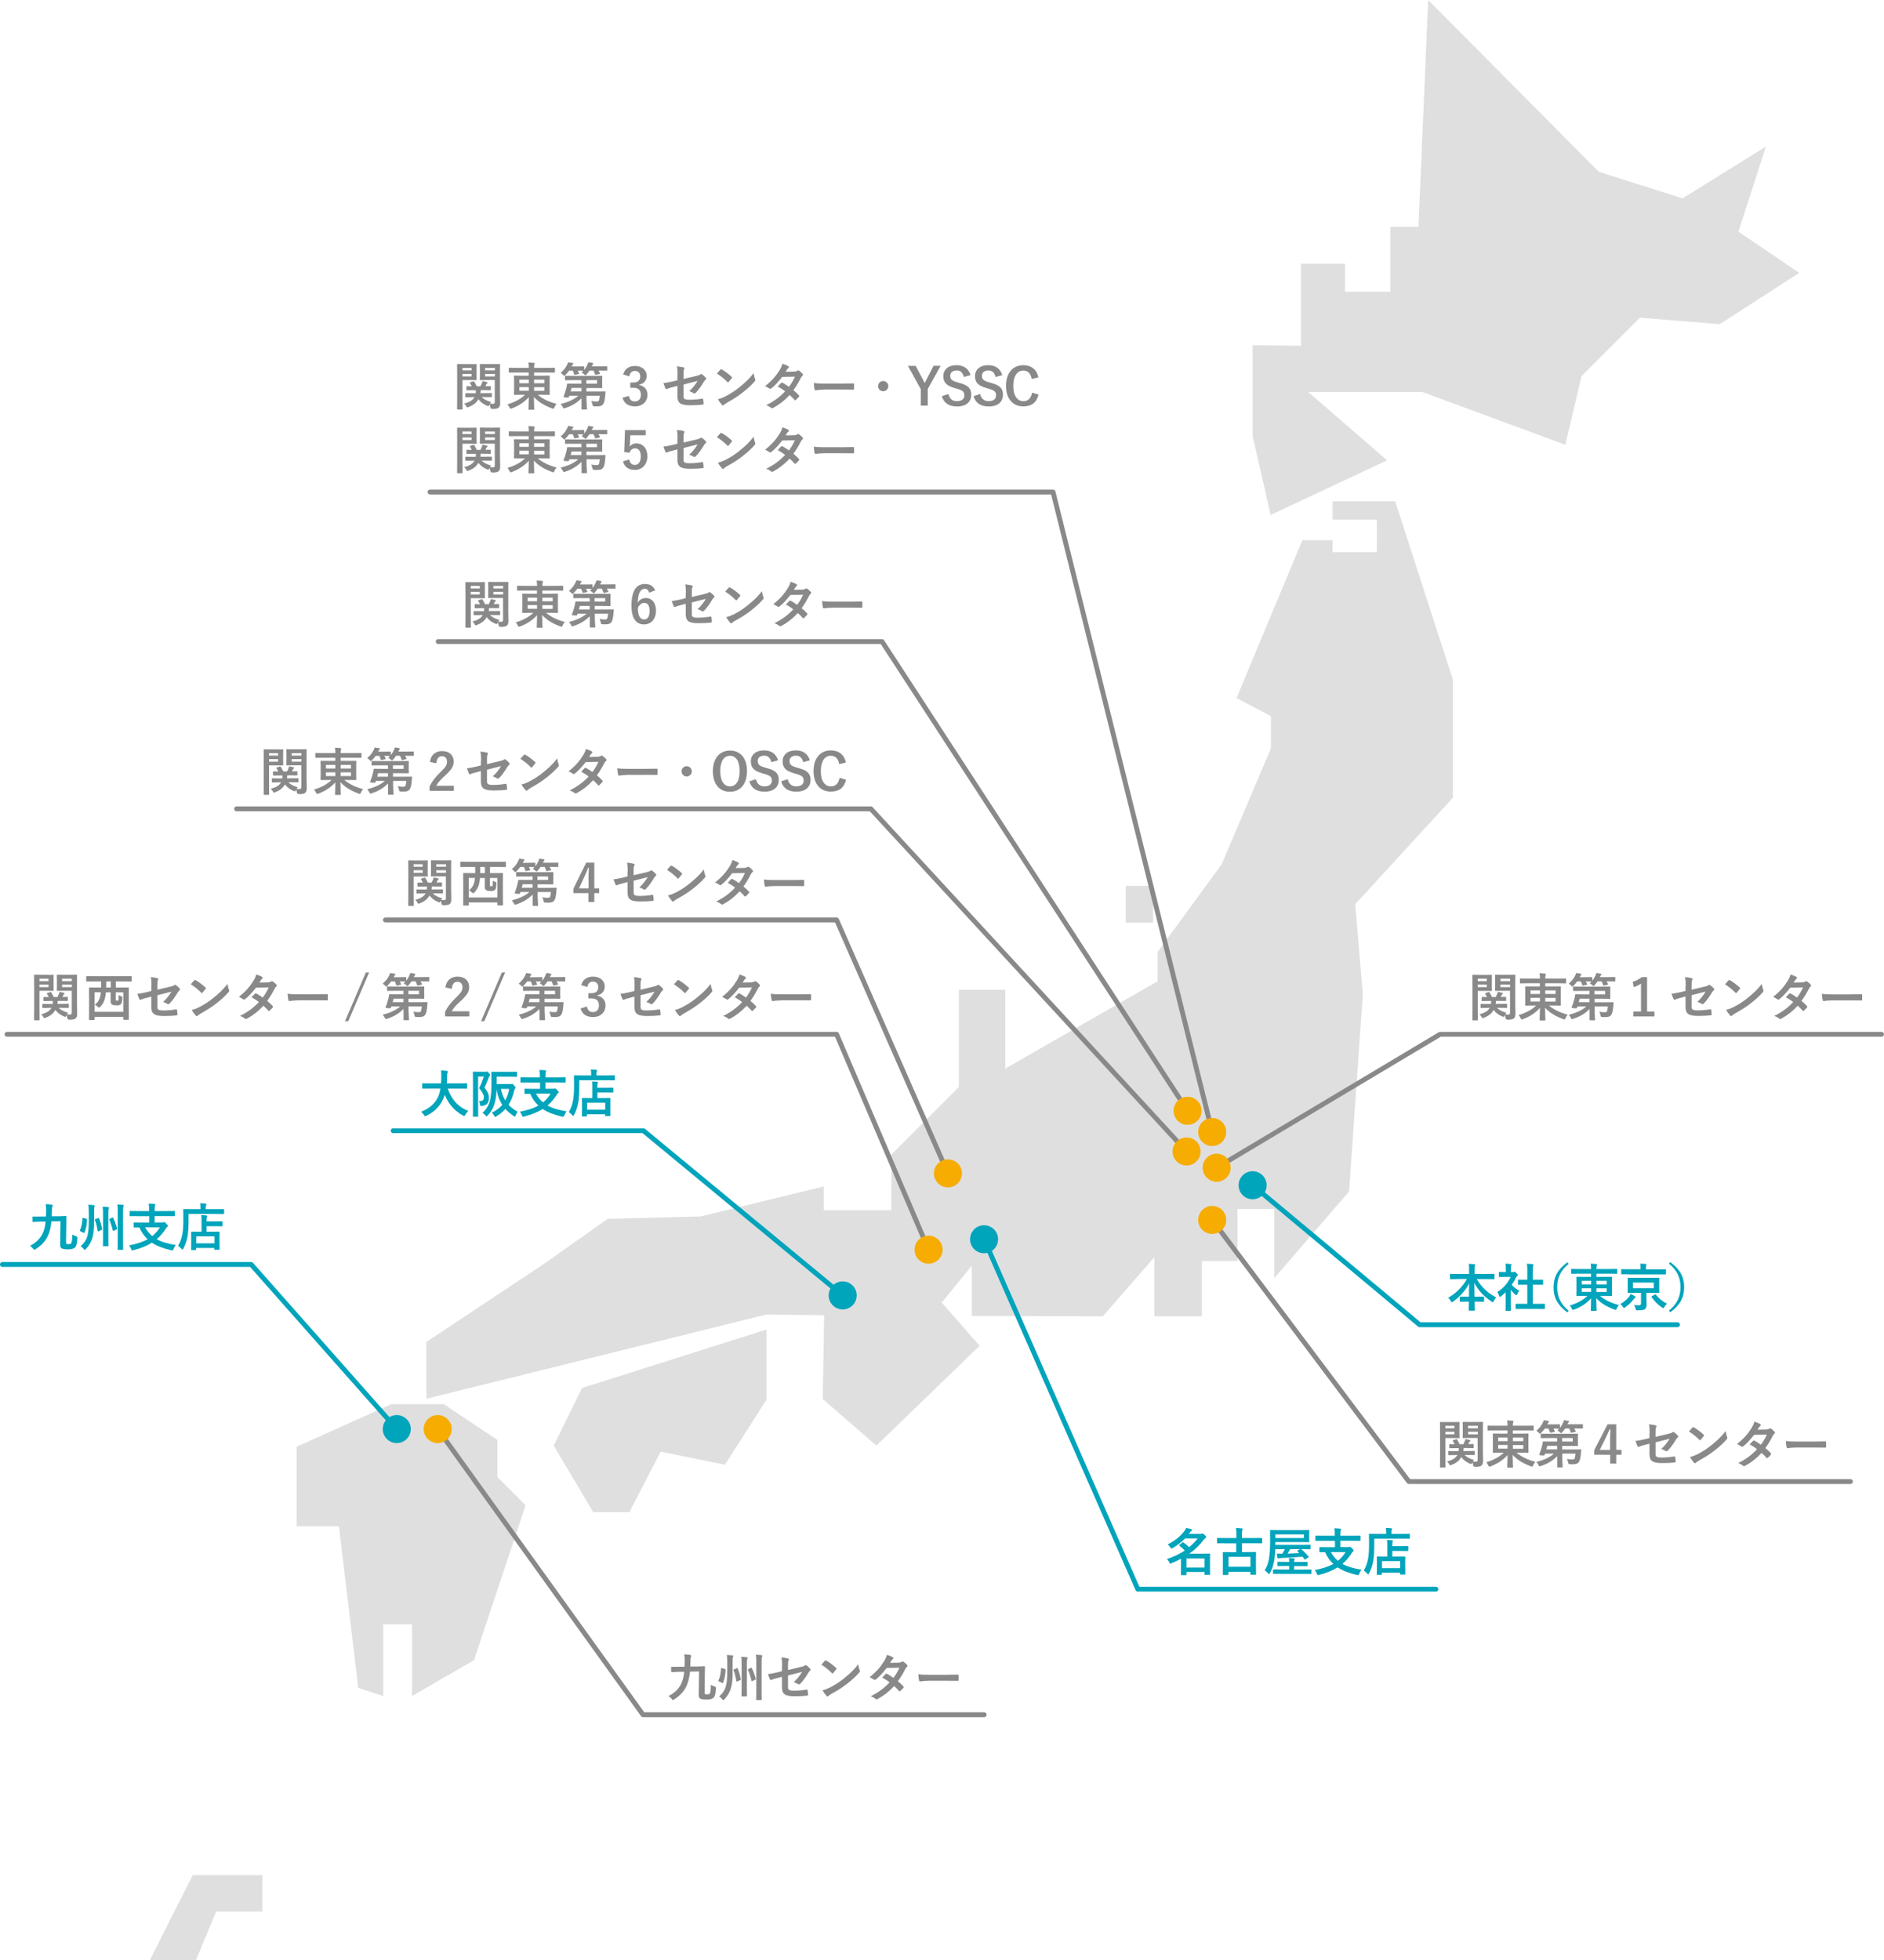 <?xml version="1.0" encoding="UTF-8"?>
<svg xmlns="http://www.w3.org/2000/svg" viewBox="0 0 220.51 229.36">
  <defs>
    <style>
      .cls-1 {
        fill: #f6ac00;
      }

      .cls-2 {
        mix-blend-mode: multiply;
        opacity: .6;
      }

      .cls-3 {
        stroke: #00a4bb;
      }

      .cls-3, .cls-4 {
        fill: none;
        stroke-linecap: round;
        stroke-linejoin: round;
        stroke-width: .57px;
      }

      .cls-5 {
        isolation: isolate;
      }

      .cls-6 {
        fill: #00a4bb;
      }

      .cls-7 {
        fill: #c9caca;
      }

      .cls-4 {
        stroke: #898989;
      }

      .cls-8 {
        fill: #898989;
      }
    </style>
  </defs>
  <g class="cls-5">
    <g id="_レイヤー_2" data-name="レイヤー 2">
      <g id="_レイヤー_1-2" data-name="レイヤー 1">
        <g class="cls-2">
          <rect class="cls-7" x="131.76" y="103.65" width="3.2" height="4.3"/>
          <polygon class="cls-7" points="203.47 27.1 206.69 17.15 196.93 23.21 187.13 20.1 167.16 0 166.02 26.55 162.73 26.55 162.73 34.13 157.42 34.13 157.42 30.85 152.27 30.85 152.27 40.46 146.61 40.39 146.61 51.01 148.72 60.25 162.35 53.86 153.12 45.87 166.49 45.87 183.21 52.04 185.11 44 191.94 37.17 201.29 37.93 210.59 31.93 203.47 27.1"/>
          <polygon class="cls-7" points="155.97 58.66 155.97 60.81 161.15 60.81 161.15 64.6 155.97 64.6 155.97 63.21 152.43 63.21 144.73 81.67 148.76 83.8 148.76 87.55 142.98 101.14 135.49 111.38 135.49 114.81 117.66 125.03 117.66 115.81 112.23 115.81 112.23 127.18 104.32 135.09 104.32 141.6 96.42 141.6 96.42 138.82 82.01 142.33 71.13 142.61 63.8 147.79 49.9 157.02 49.9 163.66 89.72 153.8 96.46 153.89 96.3 163.7 102.58 169.14 114.66 157.46 110.22 152.41 113.74 148.09 113.74 153.97 129.07 154.02 135.11 147.1 135.11 154.02 140.67 154.02 140.67 147.54 144.84 147.54 144.84 141.47 149.14 141.47 149.14 149.56 157.9 139.41 159.51 116.33 158.62 105.8 170.05 93.34 170.05 79.52 163.3 58.66 155.97 58.66"/>
          <polygon class="cls-7" points="64.81 169.14 69.43 176.93 73.66 176.93 77.33 169.85 84.85 171.38 89.72 163.76 89.72 155.56 68.13 162.4 64.81 169.14"/>
          <polygon class="cls-7" points="58.22 168.48 51.93 164.29 45.81 164.29 34.72 169.28 34.72 178.59 39.67 178.59 41.93 197.49 44.85 198.44 44.85 190.06 48.23 190.06 48.23 198.44 55.48 194.25 61.52 176.13 58.22 172.83 58.22 168.48"/>
          <polygon class="cls-7" points="17.53 229.36 22.93 229.36 25.3 223.67 30.71 223.67 30.71 219.4 22.56 219.4 17.53 229.36"/>
        </g>
        <g>
          <path class="cls-6" d="M170.55,149.66c-.55,0-.73.01-.77.01-.06,0-.07,0-.07-.07v-.48c0-.06,0-.07.07-.07.04,0,.22.01.77.01h1.4v-.4c0-.34,0-.55-.04-.78.22,0,.45.02.66.04.05,0,.09.03.09.06,0,.05-.02.11-.04.16-.02.08-.03.19-.03.5v.42h1.49c.54,0,.74-.01.77-.01.06,0,.07,0,.07.07v.48c0,.06,0,.07-.07.07-.04,0-.23-.01-.77-.01h-1.24c.54.92,1.31,1.66,2.28,2.14-.11.11-.21.26-.29.43-.05.1-.07.14-.11.14-.02,0-.07-.02-.13-.07-.84-.56-1.56-1.26-2.03-2.2,0,.5.01,1.09.02,1.62h.31c.53,0,.7-.01.74-.01.07,0,.07,0,.07.07v.46c0,.06,0,.07-.07.07-.04,0-.21-.01-.74-.01h-.3c0,.51.02.9.02,1,0,.05,0,.06-.07.06h-.56c-.06,0-.07,0-.07-.06,0-.1,0-.49.02-1h-.26c-.53,0-.7.01-.74.01-.06,0-.07,0-.07-.07v-.46c0-.06,0-.07.07-.07.04,0,.21.01.74.01h.26c.01-.51.02-1.06.02-1.55-.43.87-1.14,1.59-1.89,2.13-.07.05-.11.07-.14.07-.04,0-.07-.04-.11-.13-.09-.17-.19-.29-.31-.4.84-.46,1.67-1.24,2.19-2.19h-1.15Z"/>
          <path class="cls-6" d="M176.26,151.17c-.19.18-.37.35-.57.5-.06.05-.1.08-.13.08-.04,0-.06-.05-.1-.14-.06-.17-.13-.32-.21-.43.7-.44,1.27-1.09,1.57-1.78h-.68c-.46,0-.6.01-.64.01-.06,0-.07,0-.07-.07v-.44c0-.06,0-.07.07-.07.04,0,.18.01.64.01h.11v-.25c0-.32,0-.51-.05-.73.23,0,.41.02.62.04.06,0,.1.04.1.06,0,.05-.02.08-.04.13-.04.07-.04.17-.04.48v.27h.25c.05,0,.08,0,.11-.02.02-.01.05-.02.07-.02.04,0,.1.04.22.16.11.11.16.17.16.22,0,.03-.01.06-.06.1-.05.05-.09.08-.14.17-.14.31-.32.6-.51.88.23.27.52.49.88.7-.09.1-.17.24-.24.39-.04.09-.07.13-.11.13-.03,0-.07-.02-.12-.07-.19-.17-.37-.37-.52-.56v1.68c0,.44.01.68.01.71,0,.06,0,.07-.07.07h-.48c-.07,0-.07,0-.07-.07,0-.04.01-.26.01-.71v-1.43ZM178.26,153.15c-.57,0-.77.01-.8.01-.06,0-.07,0-.07-.07v-.47c0-.06,0-.07.07-.07.04,0,.23.01.8.01h.5v-2.24h-.27c-.53,0-.72,0-.76,0-.05,0-.06,0-.06-.06v-.47c0-.06,0-.06.06-.06.04,0,.22,0,.76,0h.27v-.95c0-.43,0-.63-.05-.91.23,0,.46.02.67.04.05,0,.1.03.1.06,0,.05,0,.08-.03.13-.04.07-.05.22-.05.66v.97h.38c.53,0,.72,0,.76,0,.06,0,.07,0,.07.06v.47c0,.06,0,.06-.07.06-.04,0-.22,0-.76,0h-.38v2.24h.55c.57,0,.76-.01.8-.01.07,0,.07,0,.07.07v.47c0,.06,0,.07-.07.07-.04,0-.23-.01-.8-.01h-1.68Z"/>
          <path class="cls-6" d="M183.61,147.87c-1,.82-1.35,1.69-1.35,2.75s.35,1.92,1.35,2.75l-.16.19c-1.15-.84-1.62-1.75-1.62-2.93s.47-2.09,1.62-2.93l.16.19Z"/>
          <path class="cls-6" d="M184.7,149.03c-.52,0-.7.01-.74.01-.06,0-.07,0-.07-.07v-.43c0-.06,0-.07.07-.07.04,0,.22.01.74.01h1.53c0-.26-.01-.41-.05-.62.22,0,.44.02.65.04.06,0,.1.04.1.06,0,.05-.02.09-.04.13-.03.07-.04.17-.04.39h1.64c.52,0,.7-.01.74-.01.05,0,.06,0,.06.07v.43c0,.06,0,.07-.06.07-.04,0-.22-.01-.74-.01h-1.64v.37h.93c.59,0,.8-.01.83-.01.07,0,.07,0,.07.07,0,.04-.01.19-.01.56v.99c0,.37.01.53.01.56,0,.06,0,.07-.07.07-.04,0-.25-.01-.83-.01h-.5c.58.5,1.36.85,2.2,1.07-.11.13-.19.26-.26.41-.05.11-.07.16-.11.16-.03,0-.07-.02-.14-.04-.78-.28-1.58-.71-2.14-1.34,0,.74.04,1.33.04,1.42,0,.06,0,.07-.07.07h-.54c-.06,0-.07,0-.07-.07,0-.09.04-.67.04-1.4-.52.59-1.21,1.03-1.99,1.32-.07.02-.11.04-.14.04-.05,0-.07-.04-.12-.14-.07-.16-.16-.27-.25-.38.82-.24,1.51-.59,2.06-1.12h-.39c-.59,0-.8.01-.83.01-.06,0-.07,0-.07-.07,0-.04.01-.19.01-.56v-.99c0-.37-.01-.53-.01-.56,0-.07,0-.07.07-.07.04,0,.25.01.83.01h.82v-.37h-1.53ZM186.23,150.28v-.42h-1.1v.42h1.1ZM186.23,151.16v-.43h-1.1v.43h1.1ZM186.85,149.86v.42h1.21v-.42h-1.21ZM188.06,150.74h-1.21v.43h1.21v-.43Z"/>
          <path class="cls-6" d="M190.67,151.74c.07-.1.14-.23.17-.34.16.07.37.17.52.26.05.03.07.06.07.1,0,.05-.03.08-.07.1-.05.02-.09.07-.16.16-.23.32-.55.64-.98.94-.07.05-.11.08-.14.08-.04,0-.07-.04-.13-.13-.08-.13-.2-.25-.31-.32.45-.26.77-.54,1.03-.86ZM190.58,149.1c-.55,0-.73,0-.76,0-.07,0-.07,0-.07-.06v-.47c0-.06,0-.07.07-.07.04,0,.22.01.76.01h1.43v-.1c0-.25,0-.41-.04-.55.22,0,.43.01.65.03.05,0,.09.02.09.06,0,.04-.02.08-.04.13-.01.05-.02.13-.02.34v.1h1.51c.54,0,.73-.01.76-.01.06,0,.07,0,.07.07v.47c0,.05,0,.06-.07.06-.04,0-.22,0-.76,0h-3.57ZM193.31,149.52c.58,0,.79-.01.83-.01.06,0,.07,0,.07.07,0,.04-.01.16-.01.49v.65c0,.32.01.45.01.49,0,.06,0,.07-.07.07-.04,0-.25-.01-.83-.01h-.61v.61c0,.28.02.53.02.76,0,.27-.04.4-.19.53-.13.11-.3.14-.86.14-.18,0-.19.01-.23-.18-.04-.17-.1-.31-.19-.44.22.02.37.04.55.04.21,0,.27-.07.27-.22v-1.24h-.67c-.58,0-.79.01-.82.01-.07,0-.07,0-.07-.07,0-.04.01-.17.01-.49v-.65c0-.32-.01-.44-.01-.49,0-.06,0-.07.07-.07.04,0,.25.01.82.01h1.91ZM193.56,150.07h-2.44v.65h2.44v-.65ZM193.7,151.46c.07-.04.08-.04.12.02.32.44.75.79,1.3,1.06-.13.1-.22.22-.31.38-.06.1-.08.14-.13.14-.03,0-.07-.02-.14-.07-.5-.33-.91-.75-1.23-1.22-.04-.05-.02-.07.04-.11l.35-.2Z"/>
          <path class="cls-6" d="M195.5,147.68c1.15.84,1.62,1.75,1.62,2.93s-.47,2.09-1.62,2.93l-.16-.19c1-.82,1.35-1.69,1.35-2.75s-.35-1.92-1.35-2.75l.16-.19Z"/>
        </g>
        <circle class="cls-6" cx="146.61" cy="138.68" r="1.64"/>
        <polyline class="cls-3" points="196.34 155 166.16 155 146.61 138.68"/>
        <g>
          <path class="cls-6" d="M138.69,180.03c-.38.38-.85.76-1.44,1.1-.07.04-.11.06-.14.06-.04,0-.07-.04-.13-.14-.09-.14-.2-.26-.31-.34.92-.47,1.48-.96,1.96-1.58.08-.11.16-.23.2-.35.23.04.44.09.62.15.06.02.08.04.08.08s-.02.08-.08.11c-.05.03-.09.07-.18.19l-.12.16h1.31c.11,0,.13,0,.17-.01.03-.01.07-.03.11-.03.05,0,.12.04.25.16.16.14.19.2.19.25,0,.05-.02.08-.08.12-.05.03-.13.1-.2.19-.49.63-1.01,1.16-1.7,1.64h1.54c.52,0,.78-.01.82-.01.06,0,.07,0,.07.06,0,.04-.01.22-.01.77v.55c0,.84.01,1.01.01,1.04,0,.06,0,.07-.07.07h-.51c-.07,0-.07,0-.07-.07v-.27h-2.11v.3c0,.06,0,.07-.06.07h-.52c-.06,0-.07,0-.07-.07,0-.03.01-.22.01-1.06v-.79c-.34.19-.7.36-1.11.53-.07.03-.11.05-.14.05-.05,0-.07-.05-.12-.16-.08-.15-.18-.29-.29-.38.87-.29,1.55-.63,2.1-1-.22-.23-.43-.41-.62-.56-.02-.02-.04-.04-.04-.05,0-.02.02-.04.05-.06l.32-.26s.05-.04.07-.04c.02,0,.04.01.07.03.23.16.43.33.66.55.39-.32.72-.67,1.01-1.03h-1.52ZM138.87,182.35v1.06h2.11v-1.06h-2.11Z"/>
          <path class="cls-6" d="M143.28,180.57c-.54,0-.73.01-.76.01-.06,0-.07,0-.07-.07v-.49c0-.07,0-.07.07-.07.04,0,.22.01.76.01h1.43v-.4c0-.34,0-.49-.05-.77.22,0,.47.02.68.04.05,0,.1.03.1.07,0,.05-.02.08-.04.13-.02.07-.04.16-.04.47v.46h1.54c.54,0,.73-.01.76-.01.06,0,.07,0,.07.07v.49c0,.06,0,.07-.07.07-.04,0-.22-.01-.76-.01h-1.54v1.03h.75c.58,0,.79-.01.83-.01.07,0,.07,0,.07.07,0,.04-.01.22-.01.72v.67c0,.93.01,1.1.01,1.14,0,.05,0,.06-.07.06h-.52c-.06,0-.07,0-.07-.06v-.28h-2.57v.31c0,.05,0,.06-.07.06h-.52c-.06,0-.07,0-.07-.06,0-.04.01-.22.01-1.15v-.59c0-.59-.01-.77-.01-.81,0-.06,0-.07.07-.07.04,0,.25.01.83.01h.67v-1.03h-1.43ZM143.79,183.32h2.57v-1.16h-2.57v1.16Z"/>
          <path class="cls-6" d="M152.47,182.14c-.84.07-1.73.12-2.59.16-.11,0-.15.01-.19.03-.03.01-.06.02-.09.02-.04,0-.07-.02-.08-.08-.03-.14-.06-.32-.08-.49.22,0,.43.01.64.01.13-.18.22-.36.3-.53h-1.11c-.02.44-.06.91-.13,1.29-.1.56-.23,1.05-.52,1.52-.05.07-.07.11-.1.11-.02,0-.05-.03-.11-.1-.13-.14-.28-.28-.4-.35.31-.44.43-.87.52-1.4.08-.5.13-1.12.13-1.98s-.01-1.22-.01-1.26c0-.07,0-.07.06-.07.04,0,.25.01.83.01h2.8c.58,0,.79-.01.83-.01.06,0,.07,0,.07.07,0,.04-.01.14-.01.41v.46c0,.27.01.37.01.41,0,.06,0,.07-.07.07-.04,0-.25-.01-.83-.01h-3.07v.33h3.22c.59,0,.79-.01.83-.01.07,0,.07,0,.07.07v.38c0,.06,0,.07-.07.07-.04,0-.24-.01-.83-.01h-.19c.32.27.57.53.86.86.04.05.04.07-.04.11l-.31.21s-.06.04-.08.04c-.02,0-.03-.01-.05-.04l-.23-.31ZM149.89,184.14c-.58,0-.78.01-.82.01-.06,0-.07,0-.07-.07v-.38c0-.06,0-.07.07-.07.04,0,.23.01.82.01h1v-.41h-.49c-.57,0-.77.01-.81.01-.06,0-.07,0-.07-.07v-.36c0-.07,0-.07.07-.07.04,0,.24.01.81.01h.49c0-.2,0-.32-.03-.45.19,0,.37.02.56.04.07,0,.12.04.12.07,0,.04-.01.07-.04.12-.02.05-.03.11-.03.21v.02h.7c.58,0,.77-.01.8-.01.07,0,.07,0,.07.07v.36c0,.06,0,.07-.07.07-.04,0-.23-.01-.8-.01h-.7v.41h1.14c.58,0,.79-.01.82-.01.06,0,.07,0,.07.07v.38c0,.07,0,.07-.07.07-.03,0-.23-.01-.82-.01h-2.72ZM152.61,179.53h-3.33v.43h3.33v-.43ZM151.87,181.5s-.05-.05.02-.1l.28-.14h-1.17c-.1.19-.19.36-.3.52.44-.02.91-.04,1.38-.07l-.21-.2Z"/>
          <path class="cls-6" d="M154.79,180.28c-.54,0-.73.01-.76.01-.06,0-.07,0-.07-.07v-.47c0-.07,0-.07.07-.07.04,0,.22.01.76.01h1.44v-.1c0-.34,0-.49-.05-.77.22,0,.47.02.68.04.05,0,.1.04.1.07,0,.05-.02.08-.04.13-.02.06-.04.16-.04.47v.16h1.53c.54,0,.73-.01.76-.01.06,0,.07,0,.07.07v.47c0,.06,0,.07-.07.07-.04,0-.22-.01-.76-.01h-1.53v.74h.88c.09,0,.14-.01.17-.02.02-.01.05-.02.08-.02.04,0,.09.04.24.19.14.13.19.2.19.26,0,.05-.03.07-.08.11-.05.04-.09.07-.14.16-.32.51-.68.93-1.1,1.28.6.34,1.33.54,2.23.68-.1.13-.19.31-.26.48-.07.17-.07.17-.26.14-.92-.21-1.67-.49-2.27-.89-.6.38-1.31.66-2.17.88-.19.05-.19.04-.25-.13-.07-.17-.16-.32-.25-.43.88-.18,1.59-.4,2.17-.72-.4-.37-.72-.82-.97-1.38-.41,0-.56.01-.59.01-.06,0-.07,0-.07-.07v-.46c0-.06,0-.07.07-.07.04,0,.23.01.82.01h.93v-.74h-1.44ZM155.77,181.6c.23.42.5.75.83,1.02.35-.28.64-.61.89-1.02h-1.71Z"/>
          <path class="cls-6" d="M160.85,180.78c0,.81-.04,1.42-.13,1.93-.1.5-.25.94-.48,1.38-.04.08-.07.12-.1.12-.02,0-.06-.04-.12-.1-.14-.15-.29-.29-.4-.35.23-.39.39-.79.49-1.31.09-.44.13-1,.13-1.79,0-.76-.01-1.1-.01-1.13,0-.06,0-.07.06-.07.04,0,.24.01.81.01h1.14v-.2c0-.18,0-.34-.04-.49.22,0,.43.02.64.04.06,0,.1.03.1.07,0,.04-.01.08-.04.11-.02.04-.04.13-.04.26v.21h1.29c.57,0,.76-.01.8-.01.05,0,.06,0,.06.07v.44c0,.06,0,.07-.06.07-.04,0-.23-.01-.8-.01h-3.3v.76ZM161.22,184.27c-.06,0-.07,0-.07-.07,0-.04.01-.18.01-.96v-.44c0-.43-.01-.58-.01-.62,0-.06,0-.07.07-.07.04,0,.23.01.8.01h.35v-1.21c0-.28,0-.52-.04-.73.22,0,.39.01.61.04.06,0,.1.03.1.06,0,.06-.02.09-.04.13-.04.07-.04.23-.04.46v.04h1c.56,0,.76-.01.8-.01.06,0,.07,0,.07.07v.44c0,.06,0,.07-.07.07-.04,0-.23-.01-.8-.01h-1v.65h.65c.57,0,.77-.01.8-.01.06,0,.07,0,.07.07,0,.04-.01.19-.01.54v.5c0,.77.01.92.01.95,0,.05,0,.06-.07.06h-.48c-.06,0-.07,0-.07-.06v-.15h-2.13v.18c0,.06,0,.07-.07.07h-.46ZM161.75,183.48h2.13v-.82h-2.13v.82Z"/>
        </g>
        <circle class="cls-6" cx="115.18" cy="145" r="1.64"/>
        <polyline class="cls-3" points="168.06 185.94 133.17 185.94 115.18 145"/>
        <g>
          <path class="cls-8" d="M170.16,166.39c.39,0,.57-.01.61-.01.05,0,.06,0,.06.07,0,.04-.01.2-.01.55v.65c0,.35.01.51.01.55,0,.07,0,.07-.06.07-.04,0-.22-.01-.61-.01h-.99v2.09c0,.84.01,1.25.01,1.29,0,.06,0,.07-.07.07h-.5c-.06,0-.07,0-.07-.07,0-.04.01-.45.01-1.29v-2.6c0-.84-.01-1.26-.01-1.3,0-.06,0-.07.07-.07.04,0,.27.01.71.01h.84ZM169.17,166.83v.29h1.06v-.29h-1.06ZM170.23,167.52h-1.06v.3h1.06v-.3ZM170.34,170.25c-.55,0-.74.01-.77.01-.06,0-.07,0-.07-.07v-.34c0-.06,0-.07.07-.07.03,0,.22.01.77.01h.38c.01-.1.02-.22.02-.35h-.3c-.53,0-.71.01-.74.01-.07,0-.07,0-.07-.07v-.34c0-.06,0-.07.07-.07.03,0,.18.01.56.01-.07-.14-.14-.26-.21-.37-.04-.05-.03-.08.04-.1l.33-.11c.07-.02.08-.02.12.03.1.14.2.34.3.55h.44c.06-.12.11-.23.16-.36.03-.08.07-.18.08-.25.19.04.35.07.49.11.05.02.1.04.1.08,0,.02-.02.05-.05.07-.05.04-.08.08-.1.12l-.11.22c.38,0,.54-.01.57-.01.07,0,.07,0,.07.07v.34c0,.06,0,.07-.07.07-.04,0-.22-.01-.74-.01h-.38c0,.13-.01.24-.03.35h.5c.55,0,.74-.01.77-.01.06,0,.07,0,.07.07v.34c0,.06,0,.07-.07.07-.04,0-.23-.01-.77-.01h-.34c.26.28.6.43,1.09.58-.04.05-.09.12-.14.2.11.01.2.01.32.01.2,0,.25-.05.25-.23v-2.55h-1.01c-.47,0-.63.01-.67.01-.06,0-.07,0-.07-.07,0-.04.01-.16.01-.5v-.74c0-.34-.01-.47-.01-.51,0-.06,0-.07.07-.07.04,0,.19.01.67.01h.89c.47,0,.63-.01.67-.01.06,0,.07,0,.07.07,0,.04-.01.29-.01.8v2.48c0,.42.02.9.02,1.19s-.04.43-.17.56c-.11.1-.28.16-.72.16q-.23,0-.26-.19c-.02-.13-.05-.25-.1-.34l-.03.07c-.04.09-.06.13-.1.13-.03,0-.07-.01-.14-.04-.42-.17-.76-.41-1.03-.77-.22.41-.59.71-1.16.92-.07.03-.11.04-.14.04-.04,0-.06-.03-.1-.11-.08-.16-.18-.26-.27-.34.67-.17,1.04-.42,1.21-.76h-.25ZM171.83,166.83v.29h1.14v-.29h-1.14ZM172.97,167.82v-.3h-1.14v.3h1.14Z"/>
          <path class="cls-8" d="M174.92,167.37c-.52,0-.7.01-.74.01-.06,0-.07,0-.07-.07v-.43c0-.06,0-.07.07-.07.04,0,.22.01.74.01h1.53c0-.26-.01-.41-.05-.62.22,0,.44.02.65.04.06,0,.1.04.1.06,0,.05-.02.09-.04.13-.03.07-.04.17-.04.39h1.64c.52,0,.7-.01.74-.01.05,0,.06,0,.06.07v.43c0,.06,0,.07-.06.07-.04,0-.22-.01-.74-.01h-1.64v.37h.93c.59,0,.8-.01.83-.01.07,0,.07,0,.07.07,0,.04-.01.19-.01.56v.99c0,.37.01.53.01.56,0,.06,0,.07-.07.07-.04,0-.25-.01-.83-.01h-.5c.58.5,1.36.85,2.2,1.07-.11.13-.19.26-.26.41-.05.11-.07.16-.11.16-.03,0-.07-.02-.14-.04-.78-.28-1.58-.71-2.14-1.34,0,.74.04,1.33.04,1.42,0,.06,0,.07-.07.07h-.54c-.06,0-.07,0-.07-.07,0-.09.04-.67.04-1.4-.52.59-1.21,1.03-1.99,1.32-.07.02-.11.04-.14.04-.05,0-.07-.04-.12-.14-.07-.16-.16-.27-.25-.38.82-.24,1.51-.59,2.06-1.12h-.39c-.59,0-.8.01-.83.01-.06,0-.07,0-.07-.07,0-.04.01-.19.01-.56v-.99c0-.37-.01-.53-.01-.56,0-.07,0-.07.07-.07.04,0,.25.01.83.01h.82v-.37h-1.53ZM176.45,168.62v-.42h-1.1v.42h1.1ZM176.45,169.5v-.43h-1.1v.43h1.1ZM177.08,168.2v.42h1.21v-.42h-1.21ZM178.29,169.08h-1.21v.43h1.21v-.43Z"/>
          <path class="cls-8" d="M183.18,167.16c-.1.14-.2.29-.34.43-.06.07-.1.1-.12.1-.04,0-.07-.04-.14-.11-.1-.09-.21-.16-.3-.2.07-.07.14-.14.2-.22-.04,0-.19-.01-.66-.01.06.1.11.2.16.31.02.05.02.07-.05.08l-.4.09c-.08.02-.1.02-.12-.05-.05-.14-.1-.29-.17-.43h-.43c-.12.17-.26.33-.44.51-.07.07-.1.1-.13.1-.04,0-.07-.04-.13-.11-.1-.11-.21-.19-.29-.24.34-.29.59-.6.76-.96.05-.08.08-.17.11-.28.17.02.39.05.53.08.06.01.09.04.09.08,0,.04-.02.06-.05.08-.03.03-.07.07-.1.15l-.05.1h.7c.5,0,.67-.01.7-.01.07,0,.07,0,.07.07v.35c.15-.19.27-.39.37-.62.04-.08.07-.17.1-.28.17.02.38.05.5.08.07.02.1.03.1.08,0,.04-.02.05-.05.08-.04.04-.05.07-.09.14l-.04.1h.88c.61,0,.82-.01.86-.01.05,0,.06,0,.06.07v.37c0,.06,0,.07-.06.07-.04,0-.25-.01-.86-.01h-.1c.06.1.11.2.17.31.02.05.02.07-.06.09l-.39.09c-.08.02-.1.02-.12-.05-.05-.15-.11-.3-.19-.44h-.45ZM181.22,168.26c-.58,0-.78.01-.82.01-.06,0-.07,0-.07-.07v-.38c0-.06,0-.07.07-.07.04,0,.23.01.82.01h2.45c.62,0,.92-.01.95-.01.07,0,.07,0,.07.07,0,.04-.01.16-.01.45v.39c0,.29.01.42.01.46,0,.06,0,.07-.07.07-.03,0-.34-.01-.95-.01h-.83v.41h1.32c.59,0,.8-.01.84-.01.06,0,.08.01.07.07-.02.17-.04.35-.05.53-.03.33-.08.65-.2.84-.11.2-.32.31-.71.31-.1,0-.2,0-.35-.01-.17-.01-.18-.02-.22-.21-.03-.16-.08-.28-.14-.41.25.04.44.06.59.06s.25-.01.31-.11c.05-.11.08-.37.1-.57h-1.55v.55c.02.58.05.9.05,1,0,.07,0,.07-.07.07h-.5c-.06,0-.07,0-.07-.07,0-.11.01-.41,0-1v-.25c-.52.53-1.16.91-1.92,1.15-.07.02-.11.04-.14.04-.05,0-.07-.04-.12-.14-.08-.15-.17-.28-.26-.37.85-.22,1.55-.52,2.06-.98h-1.04l-.06.17q-.02.07-.32.04c-.29-.03-.33-.03-.3-.1.14-.35.26-.72.34-1.08.03-.12.06-.25.07-.37,0-.07.01-.08.07-.08.04,0,.24.01.82.01h.79v-.41h-1.02ZM182.25,169.58v-.41h-1.15l-.11.41h1.26ZM182.83,168.26v.41h1.25v-.41h-1.25Z"/>
          <path class="cls-8" d="M189.17,169.64h.61v.57h-.61v1.04h-.71v-1.04h-1.87v-.53l1.57-3.03h1.01v3ZM188.45,168.64c0-.49.02-.94.04-1.4h-.09c-.19.4-.36.8-.56,1.2l-.6,1.21h1.21v-1Z"/>
          <path class="cls-8" d="M193.08,167.71c0-.47-.01-.72-.08-1.06.3.02.59.07.77.12.12.03.14.1.08.2-.07.13-.08.25-.08.53v.62l1.56-.37c.26-.06.32-.09.43-.17.06-.05.11-.05.17,0,.13.08.32.25.44.39.08.08.07.16-.02.23-.08.06-.13.15-.19.23-.31.52-.61.95-.95,1.29-.09.09-.16.12-.27.05-.17-.1-.32-.18-.5-.23.41-.36.71-.76.98-1.2l-1.65.42v1.36c0,.32.11.42.75.42.49,0,1.04-.06,1.45-.13.08-.01.09.03.1.12.03.16.05.34.05.5,0,.06-.04.08-.13.09-.36.04-.77.07-1.43.07-1.14,0-1.5-.25-1.5-1.06v-1.21l-.38.1c-.32.08-.66.17-.85.26-.09.04-.13.02-.17-.07-.08-.16-.17-.41-.24-.61.38-.05.72-.11,1.13-.21l.51-.13v-.58Z"/>
          <path class="cls-8" d="M198.09,167.03c.05-.06.1-.05.16-.02.31.16.8.53,1.15.85.06.06.07.09.02.16-.09.12-.29.36-.37.45-.05.06-.08.07-.15,0-.36-.37-.79-.71-1.22-.98.13-.16.31-.35.42-.47ZM198.61,170.19c.73-.38,1.12-.63,1.73-1.12.73-.59,1.13-.98,1.64-1.63.04.3.09.5.17.7.05.11.04.17-.07.29-.32.37-.83.85-1.38,1.27-.5.39-1,.73-1.81,1.17-.27.16-.35.22-.4.28-.07.07-.14.08-.21,0-.15-.17-.34-.41-.48-.67.31-.08.49-.14.81-.3Z"/>
          <path class="cls-8" d="M206.75,167.25c.17,0,.25-.04.33-.09.08-.06.13-.05.21,0,.13.08.3.24.41.37.07.08.07.14-.02.22-.06.05-.12.11-.18.23-.26.51-.54,1-.88,1.45.25.2.47.41.65.61.05.05.05.11,0,.16-.08.1-.27.29-.37.38-.05.04-.09.05-.14,0-.14-.17-.38-.41-.58-.58-.61.66-1.23,1.13-1.91,1.5-.1.05-.17.08-.26,0-.19-.16-.36-.23-.57-.31.93-.47,1.53-.91,2.21-1.62-.23-.19-.5-.37-.86-.56.13-.14.26-.3.4-.43.04-.04.08-.05.14-.02.22.1.48.28.77.48.29-.37.51-.76.7-1.19l-1.49.03c-.49.63-.88,1.04-1.28,1.35-.07.06-.14.07-.22.01-.15-.11-.31-.19-.5-.28.84-.67,1.29-1.22,1.7-1.88.19-.32.27-.49.32-.74.2.07.52.17.7.29.1.05.07.16,0,.22-.05.04-.1.08-.13.13-.05.08-.08.14-.19.3l1.06-.02Z"/>
          <path class="cls-8" d="M210.13,169.38c-.59,0-.82.07-.88.07-.07,0-.12-.04-.14-.12-.03-.14-.07-.42-.09-.73.39.06.69.07,1.29.07h1.93c.46,0,.92-.01,1.38-.02.09,0,.11.01.11.08.01.18.01.38,0,.56,0,.07-.02.1-.11.09-.45,0-.89-.01-1.34-.01h-2.16Z"/>
        </g>
        <polyline class="cls-4" points="216.58 173.35 164.9 173.35 141.88 142.74"/>
        <g>
          <path class="cls-8" d="M173.95,114.07c.39,0,.57-.01.61-.01.05,0,.06,0,.06.07,0,.04-.01.2-.01.55v.65c0,.35.01.51.01.55,0,.07,0,.07-.06.07-.04,0-.22-.01-.61-.01h-.99v2.09c0,.84.01,1.25.01,1.29,0,.06,0,.07-.07.07h-.5c-.06,0-.07,0-.07-.07,0-.04.01-.45.01-1.29v-2.6c0-.84-.01-1.26-.01-1.3,0-.06,0-.07.07-.07.04,0,.27.01.71.01h.84ZM172.96,114.51v.29h1.06v-.29h-1.06ZM174.02,115.2h-1.06v.3h1.06v-.3ZM174.13,117.93c-.55,0-.74.01-.77.01-.06,0-.07,0-.07-.07v-.34c0-.06,0-.07.07-.07.03,0,.22.01.77.01h.38c.01-.1.02-.22.02-.35h-.3c-.53,0-.71.01-.74.01-.07,0-.07,0-.07-.07v-.34c0-.06,0-.07.07-.07.03,0,.18.01.56.01-.07-.14-.14-.26-.21-.37-.04-.05-.03-.08.04-.1l.33-.11c.07-.02.08-.02.12.03.1.14.2.34.3.55h.44c.06-.12.11-.23.16-.36.03-.08.07-.18.08-.25.19.04.35.07.49.11.05.02.1.04.1.08,0,.02-.02.05-.05.07-.05.04-.08.08-.1.12l-.11.22c.38,0,.54-.01.57-.01.07,0,.07,0,.07.07v.34c0,.06,0,.07-.07.07-.04,0-.22-.01-.74-.01h-.38c0,.13-.01.24-.03.35h.5c.55,0,.74-.01.77-.01.06,0,.07,0,.07.07v.34c0,.06,0,.07-.07.07-.04,0-.23-.01-.77-.01h-.34c.26.28.6.43,1.09.58-.04.05-.09.12-.14.2.11.01.2.01.32.01.2,0,.25-.05.25-.23v-2.55h-1.01c-.47,0-.63.01-.67.01-.06,0-.07,0-.07-.07,0-.04.01-.16.01-.5v-.74c0-.34-.01-.47-.01-.51,0-.06,0-.07.07-.07.04,0,.19.01.67.01h.89c.47,0,.63-.01.67-.01.06,0,.07,0,.07.07,0,.04-.01.29-.01.8v2.48c0,.42.02.9.02,1.19s-.04.43-.17.56c-.11.1-.28.16-.72.16q-.23,0-.26-.19c-.02-.13-.05-.25-.1-.34l-.03.07c-.04.09-.06.13-.1.13-.03,0-.07-.01-.14-.04-.42-.17-.76-.41-1.03-.77-.22.41-.59.71-1.16.92-.07.03-.11.04-.14.04-.04,0-.06-.03-.1-.11-.08-.16-.18-.26-.27-.34.67-.17,1.04-.42,1.21-.76h-.25ZM175.61,114.51v.29h1.14v-.29h-1.14ZM176.75,115.5v-.3h-1.14v.3h1.14Z"/>
          <path class="cls-8" d="M178.71,115.05c-.52,0-.7.01-.74.01-.06,0-.07,0-.07-.07v-.43c0-.06,0-.07.07-.07.04,0,.22.01.74.01h1.53c0-.26-.01-.41-.05-.62.22,0,.44.02.65.04.06,0,.1.04.1.06,0,.05-.02.09-.04.13-.03.07-.04.17-.04.39h1.64c.52,0,.7-.01.74-.01.05,0,.06,0,.06.07v.43c0,.06,0,.07-.06.07-.04,0-.22-.01-.74-.01h-1.64v.37h.93c.59,0,.8-.01.83-.01.07,0,.07,0,.07.07,0,.04-.01.19-.01.56v.99c0,.37.01.53.01.56,0,.06,0,.07-.07.07-.04,0-.25-.01-.83-.01h-.5c.58.5,1.36.85,2.2,1.07-.11.13-.19.26-.26.41-.05.11-.07.16-.11.16-.03,0-.07-.02-.14-.04-.78-.28-1.58-.71-2.14-1.34,0,.74.04,1.33.04,1.42,0,.06,0,.07-.07.07h-.54c-.06,0-.07,0-.07-.07,0-.09.04-.67.04-1.4-.52.59-1.21,1.03-1.99,1.32-.07.02-.11.04-.14.04-.05,0-.07-.04-.12-.14-.07-.16-.16-.27-.25-.38.82-.24,1.51-.59,2.06-1.12h-.39c-.59,0-.8.01-.83.01-.06,0-.07,0-.07-.07,0-.04.01-.19.01-.56v-.99c0-.37-.01-.53-.01-.56,0-.07,0-.07.07-.07.04,0,.25.01.83.01h.82v-.37h-1.53ZM180.24,116.3v-.42h-1.1v.42h1.1ZM180.24,117.18v-.43h-1.1v.43h1.1ZM180.86,115.88v.42h1.21v-.42h-1.21ZM182.07,116.76h-1.21v.43h1.21v-.43Z"/>
          <path class="cls-8" d="M186.97,114.84c-.1.14-.2.29-.33.43-.06.07-.1.1-.13.1-.04,0-.07-.04-.14-.11-.1-.09-.21-.16-.3-.2.07-.07.14-.14.2-.22-.04,0-.19-.01-.66-.01.06.1.11.2.16.31.02.05.02.07-.05.08l-.4.09c-.08.02-.1.02-.12-.05-.05-.14-.1-.29-.17-.43h-.43c-.12.17-.26.33-.44.51-.07.07-.1.1-.13.1-.04,0-.07-.04-.13-.11-.1-.11-.21-.19-.29-.24.34-.29.59-.6.76-.96.05-.08.08-.17.11-.28.17.02.39.05.53.08.06.01.09.04.09.08,0,.04-.02.06-.05.08-.03.03-.07.07-.1.15l-.05.1h.7c.5,0,.67-.01.7-.01.07,0,.07,0,.07.07v.35c.15-.19.27-.39.37-.62.04-.08.07-.17.1-.28.17.02.38.05.5.08.07.02.1.03.1.08,0,.04-.02.05-.05.08-.04.04-.05.07-.09.14l-.04.1h.88c.61,0,.82-.01.86-.01.05,0,.06,0,.06.07v.37c0,.06,0,.07-.06.07-.04,0-.25-.01-.86-.01h-.1c.06.1.11.2.17.31.02.05.02.07-.06.09l-.39.09c-.08.02-.1.02-.12-.05-.05-.15-.11-.3-.19-.44h-.45ZM185.01,115.94c-.58,0-.78.01-.82.01-.06,0-.07,0-.07-.07v-.38c0-.06,0-.07.07-.07.04,0,.23.01.82.01h2.45c.62,0,.92-.01.95-.01.07,0,.07,0,.07.07,0,.04-.01.16-.01.45v.39c0,.29.01.42.01.46,0,.06,0,.07-.07.07-.03,0-.34-.01-.95-.01h-.83v.41h1.32c.59,0,.8-.01.84-.01.06,0,.08.01.07.07-.02.17-.04.35-.05.53-.03.33-.08.65-.2.84-.11.2-.32.31-.71.31-.1,0-.2,0-.35-.01-.17-.01-.18-.02-.22-.21-.03-.16-.08-.28-.14-.41.25.04.44.06.59.06s.25-.01.31-.11c.05-.11.08-.37.1-.57h-1.55v.55c.02.58.05.9.05,1,0,.07,0,.07-.07.07h-.5c-.06,0-.07,0-.07-.07,0-.11.01-.41,0-1v-.25c-.52.53-1.16.91-1.92,1.15-.07.02-.11.04-.14.04-.05,0-.07-.04-.12-.14-.08-.15-.17-.28-.26-.37.85-.22,1.55-.52,2.06-.98h-1.04l-.06.17q-.02.07-.32.04c-.29-.03-.33-.03-.3-.1.14-.35.26-.72.34-1.08.03-.12.06-.25.07-.37,0-.07.01-.08.07-.08.04,0,.24.01.82.01h.79v-.41h-1.02ZM186.04,117.26v-.41h-1.15l-.11.41h1.26ZM186.62,115.94v.41h1.25v-.41h-1.25Z"/>
          <path class="cls-8" d="M192.78,118.35h.86v.58h-2.47v-.58h.9v-3.26c-.23.16-.52.3-.85.41l-.12-.63c.4-.11.75-.31,1.07-.54h.61v4.02Z"/>
          <path class="cls-8" d="M197.3,115.39c0-.47-.01-.72-.08-1.06.3.02.59.07.77.12.12.03.14.1.08.2-.07.13-.08.25-.08.53v.62l1.56-.37c.26-.06.32-.09.43-.17.06-.05.11-.05.17,0,.13.08.32.25.44.39.08.08.07.16-.02.23-.08.06-.13.15-.19.23-.31.52-.61.95-.95,1.29-.09.09-.16.12-.27.05-.17-.1-.32-.18-.5-.23.41-.36.71-.76.98-1.2l-1.65.42v1.36c0,.32.11.42.75.42.49,0,1.04-.06,1.45-.13.08-.01.09.03.1.12.03.16.05.34.05.5,0,.06-.04.08-.13.09-.36.04-.77.07-1.43.07-1.14,0-1.5-.25-1.5-1.06v-1.21l-.38.1c-.32.08-.66.17-.85.26-.09.04-.13.02-.17-.07-.08-.16-.17-.41-.24-.61.38-.05.72-.11,1.13-.21l.51-.13v-.58Z"/>
          <path class="cls-8" d="M202.31,114.71c.05-.06.1-.05.16-.02.31.16.8.53,1.15.85.06.06.07.09.02.16-.09.12-.29.36-.37.45-.05.06-.08.07-.15,0-.36-.37-.79-.71-1.22-.98.13-.16.31-.35.42-.47ZM202.84,117.87c.73-.38,1.12-.63,1.73-1.12.73-.59,1.13-.98,1.64-1.63.04.3.09.5.17.7.05.11.04.17-.07.29-.32.37-.83.85-1.38,1.27-.5.39-1,.73-1.81,1.17-.27.16-.35.22-.4.28-.07.07-.14.08-.21,0-.15-.17-.34-.41-.48-.67.31-.08.49-.14.81-.3Z"/>
          <path class="cls-8" d="M210.98,114.93c.17,0,.25-.04.33-.09.08-.06.13-.05.21,0,.13.08.3.24.41.37.07.08.07.14-.02.22-.06.05-.12.11-.18.23-.26.51-.54,1-.88,1.45.25.2.47.41.65.61.05.05.05.11,0,.16-.08.1-.27.29-.37.38-.05.04-.09.05-.14,0-.14-.17-.38-.41-.58-.58-.61.66-1.23,1.13-1.91,1.5-.1.05-.17.08-.26,0-.19-.16-.36-.23-.57-.31.93-.47,1.53-.91,2.21-1.62-.23-.19-.5-.37-.86-.56.13-.14.26-.3.4-.43.04-.04.08-.05.14-.02.22.1.48.28.77.48.29-.37.51-.76.7-1.19l-1.49.03c-.49.63-.88,1.04-1.28,1.35-.07.06-.14.07-.22.01-.15-.11-.31-.19-.5-.28.84-.67,1.29-1.22,1.7-1.88.19-.32.27-.49.32-.74.2.07.52.17.7.29.1.05.07.16,0,.22-.05.04-.1.08-.13.13-.05.08-.08.14-.19.3l1.06-.02Z"/>
          <path class="cls-8" d="M214.35,117.06c-.59,0-.82.07-.88.07-.07,0-.12-.04-.14-.12-.03-.14-.07-.42-.09-.73.39.06.69.07,1.29.07h1.93c.46,0,.92-.01,1.38-.02.09,0,.11.01.11.08.01.18.01.38,0,.56,0,.07-.02.1-.11.09-.45,0-.89-.01-1.34-.01h-2.16Z"/>
        </g>
        <polyline class="cls-4" points="220.22 121.02 168.55 121.02 142.4 136.63"/>
        <g>
          <path class="cls-6" d="M6.02,142.91c-.06.59-.17,1.1-.34,1.52-.3.74-.82,1.29-1.51,1.73-.07.04-.11.07-.15.07s-.07-.03-.13-.11c-.12-.16-.25-.27-.38-.35.73-.37,1.28-.92,1.55-1.61.14-.34.23-.74.28-1.23h-.64c-.55.02-.76.04-.82.04s-.07,0-.07-.07v-.49c-.01-.07,0-.07.06-.07.06,0,.27.02.82,0h.69c.01-.21.02-.43.02-.66,0-.29-.01-.52-.05-.79.23.01.51.02.71.07.09.02.11.05.11.08,0,.06-.02.1-.05.15-.03.07-.05.25-.05.5,0,.22-.01.43-.02.62h.77c.64-.02.86-.03.89-.03.05,0,.06,0,.06.07-.01.17-.01.39-.01.59l-.03,2.39c0,.11,0,.17.04.2.03.02.08.04.22.04.22,0,.29-.02.35-.11.07-.12.11-.41.12-1.01.11.07.31.16.43.19q.19.06.17.25c-.05.61-.11.91-.28,1.07-.16.15-.4.22-.8.22s-.62-.04-.76-.11c-.13-.09-.19-.19-.18-.55l.04-2.63-1.08.02Z"/>
          <path class="cls-6" d="M10.11,142.61c.07.02.07.03.07.1-.01.49-.1,1.04-.28,1.49-.02.06-.05.08-.14.04l-.37-.19c-.07-.03-.07-.04-.04-.1.2-.41.28-.88.3-1.4,0-.07.01-.07.1-.05l.36.1ZM11.01,142.86c0,.47,0,1.1-.11,1.61-.13.66-.38,1.18-.87,1.69-.06.06-.1.09-.12.09s-.05-.03-.11-.1c-.11-.14-.25-.27-.36-.34.53-.46.74-.92.83-1.38.1-.45.12-1.03.12-1.57v-.99c0-.31,0-.61-.05-.91.23.01.43.02.64.05.08,0,.11.04.11.08,0,.04-.02.08-.04.14-.03.08-.03.27-.03.67v.95ZM11.47,142.5c.05-.02.08-.02.11.04.16.34.28.77.37,1.25.01.07,0,.09-.06.12l-.35.16c-.08.04-.1.02-.11-.05-.07-.44-.17-.92-.32-1.26-.02-.05-.02-.08.05-.11l.31-.13ZM12.06,142.1c0-.43,0-.61-.05-.91.23,0,.44.02.65.05.05,0,.11.04.11.07,0,.06-.03.1-.05.14-.03.08-.04.2-.04.64v2.73c0,.61.01.89.01.93,0,.06,0,.07-.07.07h-.5c-.07,0-.07,0-.07-.07,0-.04.01-.32.01-.92v-2.72ZM13.13,142.46c.05-.02.08-.02.11.03.18.34.34.8.46,1.23.02.08,0,.1-.05.13l-.33.16c-.08.04-.1.02-.12-.05-.1-.44-.23-.86-.4-1.24-.03-.05-.02-.08.04-.11l.31-.15ZM13.78,141.84c0-.43,0-.61-.05-.91.23,0,.44.02.65.05.05,0,.11.03.11.08,0,.05-.03.08-.05.13-.03.07-.04.21-.04.64v3.34c0,.64.01.97.01,1,0,.06,0,.07-.07.07h-.5c-.07,0-.07,0-.07-.07,0-.04.01-.36.01-1v-3.33Z"/>
          <path class="cls-6" d="M16.01,142.29c-.54,0-.73.01-.76.01-.06,0-.07,0-.07-.07v-.47c0-.07,0-.07.07-.07.04,0,.22.01.76.01h1.44v-.1c0-.34,0-.49-.05-.77.22,0,.47.02.68.04.05,0,.1.04.1.07,0,.05-.02.08-.04.13-.02.06-.04.16-.04.47v.16h1.53c.54,0,.73-.01.76-.01.06,0,.07,0,.07.07v.47c0,.06,0,.07-.07.07-.04,0-.22-.01-.76-.01h-1.53v.74h.88c.09,0,.14-.01.17-.02.02-.01.05-.02.08-.02.04,0,.09.04.24.19.14.13.19.2.19.26,0,.05-.03.07-.08.11s-.09.07-.14.16c-.32.51-.68.93-1.1,1.28.6.34,1.33.54,2.23.68-.1.13-.19.31-.26.48-.07.17-.07.17-.26.14-.92-.21-1.67-.49-2.27-.89-.6.38-1.31.66-2.17.88-.19.05-.19.04-.25-.13-.07-.17-.16-.32-.25-.43.88-.18,1.59-.4,2.17-.72-.4-.37-.72-.82-.97-1.38-.41,0-.56.01-.59.01-.06,0-.07,0-.07-.07v-.46c0-.06,0-.07.07-.07.04,0,.23.01.82.01h.93v-.74h-1.44ZM16.99,143.61c.23.42.5.75.83,1.02.35-.28.64-.61.89-1.02h-1.71Z"/>
          <path class="cls-6" d="M22.07,142.79c0,.81-.04,1.42-.13,1.93-.1.5-.25.94-.48,1.38-.04.08-.07.12-.1.12-.02,0-.06-.04-.12-.1-.14-.15-.29-.29-.4-.35.23-.39.39-.79.49-1.31.09-.44.13-1,.13-1.79,0-.76-.01-1.1-.01-1.13,0-.06,0-.07.06-.07.04,0,.24.01.81.01h1.14v-.2c0-.18,0-.34-.04-.49.22,0,.43.02.64.04.06,0,.1.03.1.07,0,.04-.01.08-.04.11-.02.04-.04.13-.04.26v.21h1.29c.57,0,.76-.01.8-.01.05,0,.06,0,.06.07v.44c0,.06,0,.07-.06.07-.04,0-.23-.01-.8-.01h-3.3v.76ZM22.44,146.27c-.06,0-.07,0-.07-.07,0-.04.01-.18.01-.96v-.44c0-.43-.01-.58-.01-.62,0-.06,0-.07.07-.07.04,0,.23.01.8.01h.35v-1.21c0-.28,0-.52-.04-.73.22,0,.39.01.61.04.06,0,.1.03.1.06,0,.06-.02.09-.04.13-.04.07-.04.23-.04.46v.04h1c.56,0,.76-.01.8-.01.06,0,.07,0,.07.07v.44c0,.06,0,.07-.07.07-.04,0-.23-.01-.8-.01h-1v.65h.65c.57,0,.77-.01.8-.01.06,0,.07,0,.07.07,0,.04-.01.19-.01.54v.5c0,.77.01.92.01.95,0,.05,0,.06-.07.06h-.48c-.06,0-.07,0-.07-.06v-.15h-2.13v.18c0,.06,0,.07-.07.07h-.46ZM22.97,145.48h2.13v-.82h-2.13v.82Z"/>
        </g>
        <circle class="cls-6" cx="46.44" cy="167.21" r="1.64"/>
        <polyline class="cls-3" points=".28 147.95 29.4 147.95 46.44 167.21"/>
        <g>
          <path class="cls-8" d="M80.76,195.59c-.06.59-.17,1.1-.34,1.52-.3.74-.82,1.29-1.51,1.73-.07.04-.11.07-.15.07s-.07-.03-.13-.11c-.12-.16-.25-.27-.38-.35.73-.37,1.28-.92,1.55-1.61.14-.34.23-.74.28-1.23h-.64c-.55.02-.76.04-.82.04s-.07,0-.07-.07v-.49c-.01-.07,0-.07.06-.07.06,0,.27.02.82,0h.69c.01-.21.02-.43.02-.66,0-.29-.01-.52-.05-.79.23.01.51.02.71.07.09.02.11.05.11.08,0,.06-.02.1-.05.15-.03.07-.05.25-.05.5,0,.22-.01.43-.02.62h.77c.64-.02.86-.03.89-.03.05,0,.06,0,.06.07-.01.17-.01.39-.01.59l-.03,2.39c0,.11,0,.17.04.2.03.02.08.04.22.04.22,0,.29-.02.35-.11.07-.12.11-.41.12-1.01.11.07.31.16.43.19q.19.06.17.25c-.05.61-.11.91-.28,1.07-.16.15-.4.22-.8.22s-.62-.04-.76-.11c-.13-.09-.19-.19-.18-.55l.04-2.63-1.08.02Z"/>
          <path class="cls-8" d="M84.85,195.28c.07.02.07.03.07.1-.01.49-.1,1.04-.28,1.49-.02.06-.05.08-.14.04l-.37-.19c-.07-.03-.07-.04-.04-.1.2-.41.28-.88.3-1.4,0-.07.01-.07.1-.05l.36.1ZM85.75,195.54c0,.47,0,1.1-.11,1.61-.13.66-.38,1.18-.87,1.69-.06.06-.1.09-.13.09s-.05-.03-.11-.1c-.11-.14-.25-.27-.36-.34.53-.46.74-.92.83-1.38.1-.45.12-1.03.12-1.57v-.99c0-.31,0-.61-.05-.91.23.01.43.02.64.05.08,0,.11.04.11.08,0,.04-.02.08-.04.14-.03.08-.03.27-.03.67v.95ZM86.22,195.17c.05-.02.08-.02.11.04.16.34.28.77.37,1.25.01.07,0,.09-.06.12l-.35.16c-.08.04-.1.02-.11-.05-.07-.44-.17-.92-.32-1.26-.02-.05-.02-.08.05-.11l.31-.13ZM86.8,194.77c0-.43,0-.61-.05-.91.23,0,.44.02.65.05.05,0,.11.04.11.07,0,.06-.03.1-.05.14-.03.08-.04.2-.04.64v2.73c0,.61.01.89.01.93,0,.06,0,.07-.07.07h-.5c-.07,0-.07,0-.07-.07,0-.04.01-.32.01-.92v-2.72ZM87.88,195.14c.05-.02.08-.02.11.03.18.34.34.8.46,1.23.02.08,0,.1-.05.13l-.33.16c-.08.04-.1.02-.12-.05-.1-.44-.23-.86-.4-1.24-.03-.05-.02-.08.04-.11l.31-.15ZM88.52,194.52c0-.43,0-.61-.05-.91.23,0,.44.02.65.05.05,0,.11.03.11.08,0,.05-.03.08-.05.13-.03.07-.04.21-.04.64v3.34c0,.64.01.97.01,1,0,.06,0,.07-.07.07h-.5c-.07,0-.07,0-.07-.07,0-.04.01-.36.01-1v-3.33Z"/>
          <path class="cls-8" d="M91.54,194.99c0-.47-.01-.72-.08-1.06.3.02.59.07.77.12.12.03.14.1.08.2-.07.13-.08.25-.08.53v.62l1.56-.37c.26-.06.32-.09.43-.17.06-.05.11-.05.17,0,.13.08.32.25.44.39.08.08.07.16-.02.23-.08.06-.13.15-.19.23-.31.52-.61.95-.95,1.29-.09.09-.16.12-.27.05-.17-.1-.32-.18-.5-.23.41-.36.71-.76.98-1.2l-1.65.42v1.36c0,.32.11.42.75.42.49,0,1.04-.06,1.45-.13.08-.01.09.03.1.12.03.16.05.34.05.5,0,.06-.04.08-.13.09-.36.04-.77.07-1.43.07-1.14,0-1.5-.25-1.5-1.06v-1.21l-.38.1c-.32.08-.66.17-.85.26-.09.04-.13.02-.17-.07-.08-.16-.17-.41-.24-.61.38-.05.72-.11,1.13-.21l.51-.13v-.58Z"/>
          <path class="cls-8" d="M96.55,194.32c.05-.06.1-.05.16-.02.31.16.8.53,1.15.85.06.06.07.09.02.16-.09.12-.29.36-.37.45-.05.06-.08.07-.15,0-.36-.37-.79-.71-1.22-.98.13-.16.31-.35.42-.47ZM97.08,197.48c.73-.38,1.12-.63,1.73-1.12.73-.59,1.13-.98,1.64-1.63.04.3.09.5.17.7.05.11.04.17-.07.29-.32.37-.83.85-1.38,1.27-.5.39-1,.73-1.81,1.17-.27.16-.35.22-.4.28-.07.07-.14.08-.21,0-.15-.17-.34-.41-.48-.67.31-.08.49-.14.81-.3Z"/>
          <path class="cls-8" d="M105.22,194.53c.17,0,.25-.04.33-.09.08-.06.13-.05.21,0,.13.08.3.24.41.37.07.08.07.14-.02.22-.06.05-.12.11-.18.23-.26.51-.54,1-.88,1.45.25.2.47.41.65.61.05.05.05.11,0,.16-.08.1-.27.29-.37.38-.05.04-.09.05-.14,0-.14-.17-.38-.41-.58-.58-.61.66-1.23,1.13-1.91,1.5-.1.05-.17.08-.26,0-.19-.16-.36-.23-.57-.31.93-.47,1.53-.91,2.21-1.62-.23-.19-.5-.37-.86-.56.13-.14.26-.3.4-.43.04-.04.08-.05.14-.02.22.1.48.28.77.48.29-.37.51-.76.7-1.19l-1.49.03c-.49.63-.88,1.04-1.28,1.35-.07.06-.14.07-.22.01-.15-.11-.31-.19-.5-.28.84-.67,1.29-1.22,1.7-1.88.19-.32.27-.49.32-.74.2.07.52.17.7.29.1.05.07.16,0,.22-.05.04-.1.08-.13.13-.05.08-.08.14-.19.3l1.06-.02Z"/>
          <path class="cls-8" d="M108.59,196.67c-.59,0-.82.07-.88.07-.07,0-.12-.04-.14-.12-.03-.14-.07-.42-.09-.73.39.06.69.07,1.29.07h1.93c.46,0,.92-.01,1.38-.02.09,0,.11.01.11.08.01.18.01.38,0,.56,0,.07-.02.1-.11.09-.45,0-.89-.01-1.34-.01h-2.16Z"/>
        </g>
        <polyline class="cls-4" points="115.19 200.63 75.26 200.63 51.23 167.21"/>
        <g>
          <path class="cls-6" d="M50.25,127.37c-.54,0-.73.01-.76.01-.06,0-.07,0-.07-.07v-.49c0-.06,0-.07.07-.07.04,0,.22.01.76.01h1.37c.02-.25.02-.52.03-.81,0-.29,0-.5-.03-.7.19,0,.49.02.69.05.06.01.11.04.11.08,0,.05-.01.08-.04.13-.03.05-.05.16-.05.42,0,.29-.01.57-.04.83h1.55c.54,0,.73-.01.76-.01.06,0,.07,0,.07.07v.49c0,.07,0,.07-.07.07-.04,0-.22-.01-.76-.01h-1.43c.37,1.17,1.18,2.15,2.4,2.61-.13.12-.26.29-.35.45-.05.1-.08.15-.13.15-.03,0-.07-.02-.14-.06-.95-.51-1.72-1.34-2.13-2.42-.06.2-.14.4-.23.58-.41.85-1.04,1.44-1.92,1.87-.07.03-.11.05-.14.05-.05,0-.07-.04-.14-.14-.1-.14-.21-.26-.34-.38.96-.37,1.59-.95,1.94-1.65.15-.3.26-.65.32-1.06h-1.31Z"/>
          <path class="cls-6" d="M56.79,125.41c.06,0,.1,0,.12-.02.02-.01.04-.02.07-.02.05,0,.1.03.23.18.13.13.16.19.16.23,0,.04-.02.08-.06.11-.05.04-.08.1-.11.19-.17.44-.29.78-.5,1.18.44.52.52.88.52,1.21,0,.56-.24.88-.82.93-.19.02-.19.02-.22-.2-.02-.16-.07-.31-.13-.37.37.02.59-.07.59-.44,0-.25-.14-.56-.56-1.08.25-.46.39-.86.55-1.35h-.67v3.36c0,.81.01,1.24.01,1.27,0,.06,0,.07-.07.07h-.48c-.06,0-.07,0-.07-.07,0-.04.01-.44.01-1.27v-2.58c0-.83-.01-1.24-.01-1.28,0-.07,0-.07.07-.07.04,0,.2.01.51.01h.88ZM59.66,126.86c.1,0,.14,0,.17-.02.03-.01.06-.03.1-.03.04,0,.11.04.23.19.15.16.18.2.18.25,0,.04-.02.07-.05.1-.04.04-.07.11-.1.23-.14.63-.35,1.19-.67,1.68.28.31.63.58,1.07.82-.08.11-.16.24-.23.42-.04.1-.06.15-.1.15-.03,0-.07-.02-.13-.07-.38-.25-.7-.52-.98-.83-.29.34-.64.62-1.05.87-.07.04-.11.07-.14.07-.04,0-.07-.04-.12-.14-.09-.16-.17-.27-.27-.36.5-.25.91-.56,1.22-.92-.34-.52-.56-1.11-.67-1.83-.02.63-.08,1.1-.2,1.56-.13.49-.37,1.02-.85,1.52-.06.07-.1.1-.13.1s-.06-.04-.12-.11c-.11-.13-.22-.23-.35-.3.49-.43.77-.98.89-1.49.11-.47.16-1.03.16-1.96,0-.86-.01-1.25-.01-1.29,0-.06,0-.07.07-.07.04,0,.23.01.77.01h1.34c.55,0,.73-.01.76-.01.06,0,.07,0,.07.07v.46c0,.05,0,.06-.07.06-.04,0-.22-.01-.76-.01h-1.55v.86h1.54ZM58.63,127.41c.11.52.27.96.5,1.34.23-.4.38-.85.47-1.34h-.97Z"/>
          <path class="cls-6" d="M61.75,126.65c-.54,0-.73.01-.76.01-.06,0-.07,0-.07-.07v-.47c0-.07,0-.07.07-.07.04,0,.22.01.76.01h1.44v-.1c0-.34,0-.49-.05-.77.22,0,.47.02.68.04.05,0,.1.04.1.07,0,.05-.02.08-.04.13-.02.06-.04.16-.04.47v.16h1.53c.54,0,.73-.01.76-.01.06,0,.07,0,.07.07v.47c0,.06,0,.07-.07.07-.04,0-.22-.01-.76-.01h-1.53v.74h.88c.09,0,.14-.01.17-.02.02-.01.05-.02.08-.02.04,0,.09.04.24.19.14.13.19.2.19.26,0,.05-.03.07-.08.11-.05.04-.09.07-.14.16-.32.51-.68.93-1.1,1.28.6.34,1.33.54,2.23.68-.1.13-.19.31-.26.48-.07.17-.07.17-.26.14-.92-.21-1.67-.49-2.27-.89-.6.38-1.31.66-2.17.88-.19.05-.19.04-.25-.13-.07-.17-.16-.32-.25-.43.88-.18,1.59-.4,2.17-.72-.4-.37-.72-.82-.97-1.38-.41,0-.56.01-.59.01-.06,0-.07,0-.07-.07v-.46c0-.06,0-.07.07-.07.04,0,.23.01.82.01h.93v-.74h-1.44ZM62.73,127.96c.23.42.5.75.83,1.02.35-.28.64-.61.89-1.02h-1.71Z"/>
          <path class="cls-6" d="M67.8,127.14c0,.81-.04,1.42-.13,1.93-.1.5-.25.94-.48,1.38-.04.08-.07.12-.1.12-.02,0-.06-.04-.12-.1-.14-.15-.29-.29-.4-.35.23-.39.39-.79.49-1.31.09-.44.13-1,.13-1.79,0-.76-.01-1.1-.01-1.13,0-.06,0-.07.06-.07.04,0,.24.01.81.01h1.14v-.2c0-.18,0-.34-.04-.49.22,0,.43.02.64.04.06,0,.1.03.1.07,0,.04-.01.08-.04.11-.02.04-.04.13-.04.26v.21h1.29c.57,0,.76-.01.8-.01.05,0,.06,0,.06.07v.44c0,.06,0,.07-.06.07-.04,0-.23-.01-.8-.01h-3.3v.76ZM68.18,130.63c-.06,0-.07,0-.07-.07,0-.04.01-.18.01-.96v-.44c0-.43-.01-.58-.01-.62,0-.06,0-.07.07-.07.04,0,.23.01.8.01h.35v-1.21c0-.28,0-.52-.04-.73.22,0,.39.01.61.04.06,0,.1.03.1.06,0,.06-.02.09-.04.13-.04.07-.04.23-.04.46v.04h1c.56,0,.76-.01.8-.01.06,0,.07,0,.07.07v.44c0,.06,0,.07-.07.07-.04,0-.23-.01-.8-.01h-1v.65h.65c.57,0,.77-.01.8-.01.06,0,.07,0,.07.07,0,.04-.01.19-.01.54v.5c0,.77.01.92.01.95,0,.05,0,.06-.07.06h-.48c-.06,0-.07,0-.07-.06v-.15h-2.13v.18c0,.06,0,.07-.07.07h-.46ZM68.71,129.84h2.13v-.82h-2.13v.82Z"/>
        </g>
        <circle class="cls-6" cx="98.63" cy="151.57" r="1.64"/>
        <polyline class="cls-3" points="46.02 132.3 75.31 132.3 98.63 151.57"/>
        <g>
          <path class="cls-8" d="M5.61,114.07c.39,0,.57-.01.61-.01.05,0,.06,0,.06.07,0,.04-.01.2-.01.55v.65c0,.35.01.51.01.54,0,.07,0,.07-.06.07-.04,0-.22-.01-.61-.01h-.99v2.09c0,.84.01,1.25.01,1.29,0,.06,0,.07-.07.07h-.5c-.06,0-.07,0-.07-.07,0-.04.01-.45.01-1.29v-2.6c0-.84-.01-1.26-.01-1.3,0-.06,0-.07.07-.07.04,0,.27.01.71.01h.84ZM4.62,114.51v.29h1.06v-.29h-1.06ZM5.68,115.2h-1.06v.3h1.06v-.3ZM5.79,117.93c-.55,0-.74.01-.77.01-.06,0-.07,0-.07-.07v-.34c0-.06,0-.07.07-.07.03,0,.22.01.77.01h.38c.01-.1.02-.22.02-.35h-.3c-.53,0-.71.01-.74.01-.07,0-.07,0-.07-.07v-.34c0-.06,0-.07.07-.07.03,0,.18.01.56.01-.07-.14-.14-.26-.21-.37-.04-.05-.03-.08.04-.1l.33-.11c.07-.02.08-.02.12.03.1.14.2.34.3.55h.44c.06-.12.11-.23.16-.36.03-.08.07-.18.08-.25.19.04.35.07.49.11.05.02.1.04.1.08,0,.02-.02.05-.05.07-.05.04-.08.08-.1.12l-.11.22c.38,0,.54-.01.57-.01.07,0,.07,0,.07.07v.34c0,.06,0,.07-.07.07-.04,0-.22-.01-.74-.01h-.38c0,.13-.01.24-.03.35h.5c.55,0,.74-.01.77-.01.06,0,.07,0,.07.07v.34c0,.06,0,.07-.07.07-.04,0-.23-.01-.77-.01h-.34c.26.28.6.43,1.09.58-.04.05-.09.12-.14.2.11.01.2.01.32.01.2,0,.25-.05.25-.23v-2.55h-1.01c-.47,0-.63.01-.67.01-.06,0-.07,0-.07-.07,0-.04.01-.16.01-.5v-.74c0-.34-.01-.47-.01-.51,0-.06,0-.07.07-.07.04,0,.19.01.67.01h.89c.47,0,.63-.01.67-.01.06,0,.07,0,.07.07,0,.04-.01.29-.01.8v2.48c0,.42.02.9.02,1.19s-.04.43-.17.56c-.11.1-.28.16-.72.16q-.23,0-.26-.19c-.02-.13-.05-.25-.1-.34l-.03.07c-.04.09-.06.13-.1.13-.03,0-.07-.01-.14-.04-.42-.17-.76-.41-1.03-.77-.22.41-.59.71-1.16.92-.07.03-.11.04-.14.04-.04,0-.06-.03-.1-.11-.08-.16-.18-.26-.27-.34.67-.17,1.04-.42,1.21-.76h-.25ZM7.27,114.51v.29h1.14v-.29h-1.14ZM8.41,115.5v-.3h-1.14v.3h1.14Z"/>
          <path class="cls-8" d="M10.91,114.83c-.53,0-.71.01-.75.01-.06,0-.07,0-.07-.07v-.49c0-.06,0-.07.07-.07.04,0,.22.01.75.01h3.69c.53,0,.71-.01.75-.01.06,0,.07,0,.07.07v.49c0,.06,0,.07-.07.07-.04,0-.22-.01-.75-.01h-1.04v.72h.63c.58,0,.79-.01.82-.01.06,0,.07,0,.07.07,0,.04-.01.28-.01,1.07v1.03c0,1.26.01,1.5.01,1.54,0,.06,0,.07-.07.07h-.51c-.06,0-.07,0-.07-.07v-.27h-3.36v.29c0,.06,0,.07-.07.07h-.51c-.06,0-.07,0-.07-.07,0-.04.01-.28.01-1.54v-.91c0-.93-.01-1.16-.01-1.21,0-.06,0-.07.07-.07.04,0,.24.01.82.01h.52v-.72h-.92ZM11.07,118.39h3.36v-2.28h-.88v.74c0,.13,0,.17.02.2.02.02.07.03.13.03s.11,0,.14-.03c.04-.04.04-.13.04-.62.11.06.18.09.29.13.14.05.16.06.14.31-.02.4-.08.56-.19.65-.11.09-.23.11-.44.11-.26,0-.41-.01-.54-.08-.13-.07-.19-.16-.19-.46v-.98h-.56c-.06.74-.23,1.27-.67,1.7-.06.06-.1.09-.13.09s-.07-.03-.14-.1c-.11-.1-.23-.18-.35-.24.47-.37.64-.8.7-1.46h-.73v2.28ZM12.97,115.55v-.72h-.54v.72h.54Z"/>
          <path class="cls-8" d="M17.73,115.39c0-.47-.01-.72-.08-1.06.3.02.59.07.77.12.12.03.14.1.08.2-.07.13-.08.25-.08.53v.62l1.56-.37c.26-.06.32-.09.43-.17.06-.05.11-.05.17,0,.13.08.32.25.44.39.08.08.07.16-.02.23-.08.06-.13.15-.19.23-.31.52-.61.95-.95,1.3-.09.09-.16.12-.27.05-.17-.1-.32-.18-.5-.23.41-.36.71-.76.98-1.2l-1.65.42v1.36c0,.32.11.42.75.42.49,0,1.04-.06,1.45-.13.08-.01.09.03.1.12.03.16.05.34.05.5,0,.06-.04.08-.13.09-.36.04-.77.07-1.43.07-1.14,0-1.5-.25-1.5-1.06v-1.21l-.38.1c-.32.08-.66.17-.85.26-.09.04-.13.02-.17-.07-.08-.16-.17-.41-.24-.61.38-.05.72-.11,1.13-.21l.51-.13v-.58Z"/>
          <path class="cls-8" d="M22.74,114.71c.05-.06.1-.05.16-.02.31.16.8.53,1.15.85.06.06.07.09.02.16-.09.12-.29.36-.37.45-.05.06-.08.07-.15,0-.36-.37-.79-.71-1.22-.98.13-.16.31-.35.42-.47ZM23.26,117.87c.73-.38,1.12-.63,1.73-1.12.73-.59,1.13-.98,1.64-1.63.04.3.09.5.17.7.05.11.04.17-.07.29-.32.37-.83.85-1.38,1.27-.5.39-1,.73-1.81,1.18-.27.16-.35.22-.4.28-.07.07-.14.08-.21,0-.15-.17-.34-.41-.48-.67.31-.08.49-.14.81-.3Z"/>
          <path class="cls-8" d="M31.4,114.93c.17,0,.25-.04.33-.09.08-.06.13-.05.21,0,.13.08.3.24.41.37.07.08.07.14-.02.22-.06.05-.12.11-.18.23-.26.51-.54,1-.88,1.45.25.2.47.41.65.61.05.05.05.11,0,.16-.08.1-.27.29-.37.38-.05.04-.09.05-.14,0-.14-.17-.38-.41-.58-.58-.61.66-1.23,1.13-1.91,1.5-.1.05-.17.08-.26,0-.19-.16-.36-.23-.57-.31.93-.47,1.53-.91,2.21-1.62-.23-.19-.5-.37-.86-.56.13-.14.26-.3.4-.43.04-.04.08-.05.14-.02.22.1.48.28.77.48.29-.37.51-.76.7-1.19l-1.49.03c-.49.63-.88,1.04-1.28,1.35-.07.06-.14.07-.22.01-.15-.11-.31-.19-.5-.28.84-.67,1.29-1.22,1.7-1.88.19-.32.27-.49.32-.74.2.07.52.17.7.29.1.05.07.16,0,.22-.05.04-.1.08-.13.13-.05.08-.08.14-.19.3l1.06-.02Z"/>
          <path class="cls-8" d="M34.77,117.06c-.59,0-.82.07-.88.07-.07,0-.12-.04-.14-.13-.03-.14-.07-.42-.09-.73.39.06.69.07,1.29.07h1.93c.46,0,.92-.01,1.38-.02.09,0,.11.01.11.08.01.18.01.38,0,.56,0,.07-.02.1-.11.09-.45,0-.89-.01-1.34-.01h-2.16Z"/>
          <path class="cls-8" d="M40.76,119.49h-.38l2.44-5.7h.38l-2.44,5.7Z"/>
          <path class="cls-8" d="M48.15,114.84c-.1.14-.2.29-.34.43-.06.07-.1.1-.12.1-.04,0-.07-.04-.14-.11-.1-.09-.21-.16-.3-.2.07-.07.14-.14.2-.22-.04,0-.19-.01-.66-.01.06.1.11.2.16.31.02.05.02.07-.05.08l-.4.09c-.08.02-.1.02-.12-.05-.05-.14-.1-.29-.17-.43h-.43c-.12.17-.26.34-.44.51-.07.07-.1.1-.13.1-.04,0-.07-.04-.13-.11-.1-.11-.21-.19-.29-.24.34-.29.59-.6.76-.96.05-.08.08-.17.11-.28.17.02.39.05.53.08.06.01.09.04.09.08,0,.04-.02.06-.05.08-.03.03-.07.07-.1.15l-.05.1h.7c.5,0,.67-.01.7-.01.07,0,.07,0,.07.07v.35c.15-.19.27-.39.37-.62.04-.08.07-.17.1-.28.17.02.38.05.5.08.07.02.1.03.1.08,0,.04-.02.05-.05.08-.04.04-.05.07-.09.14l-.04.1h.88c.61,0,.82-.01.86-.01.05,0,.06,0,.06.07v.37c0,.06,0,.07-.06.07-.04,0-.25-.01-.86-.01h-.1c.06.1.11.2.17.31.02.05.02.07-.06.09l-.39.09c-.08.02-.1.02-.12-.05-.05-.15-.11-.3-.19-.44h-.45ZM46.19,115.93c-.58,0-.78.01-.82.01-.06,0-.07,0-.07-.07v-.38c0-.06,0-.07.07-.07.04,0,.23.01.82.01h2.45c.62,0,.92-.01.95-.01.07,0,.07,0,.07.07,0,.04-.01.16-.01.45v.39c0,.29.01.42.01.46,0,.06,0,.07-.07.07-.03,0-.34-.01-.95-.01h-.83v.41h1.32c.59,0,.8-.01.84-.01.06,0,.08.01.07.07-.02.17-.04.35-.05.53-.03.33-.08.65-.2.84-.11.2-.32.31-.71.31-.1,0-.2,0-.35-.01-.17-.01-.18-.02-.22-.21-.03-.16-.08-.28-.14-.41.25.04.44.06.59.06s.25-.01.31-.11c.05-.11.08-.37.1-.57h-1.55v.55c.02.58.05.9.05,1,0,.07,0,.07-.07.07h-.5c-.06,0-.07,0-.07-.07,0-.11.01-.41,0-1v-.25c-.52.53-1.16.91-1.92,1.15-.07.02-.11.04-.14.04-.05,0-.07-.04-.12-.14-.08-.15-.17-.28-.26-.37.85-.22,1.55-.52,2.06-.98h-1.04l-.06.17q-.02.07-.32.04c-.29-.03-.33-.03-.3-.1.14-.35.26-.72.34-1.08.03-.12.06-.25.07-.37,0-.07.01-.08.07-.08.04,0,.24.01.82.01h.79v-.41h-1.02ZM47.22,117.26v-.41h-1.15l-.11.41h1.26ZM47.8,115.93v.41h1.25v-.41h-1.25Z"/>
          <path class="cls-8" d="M52.13,115.54c.1-.82.66-1.27,1.41-1.27.82,0,1.37.44,1.37,1.24,0,.51-.22.89-.92,1.55-.63.56-.93.9-1.12,1.27h2.06v.6h-2.84v-.53c.27-.56.65-1.07,1.31-1.7.6-.58.73-.82.73-1.19,0-.4-.23-.64-.6-.64s-.61.28-.65.83l-.75-.16Z"/>
          <path class="cls-8" d="M56.68,119.49h-.38l2.44-5.7h.38l-2.44,5.7Z"/>
          <path class="cls-8" d="M64.07,114.84c-.1.14-.2.29-.34.43-.06.07-.1.1-.12.1-.04,0-.07-.04-.14-.11-.1-.09-.21-.16-.3-.2.07-.07.14-.14.2-.22-.04,0-.19-.01-.66-.01.06.1.11.2.16.31.02.05.02.07-.05.08l-.4.09c-.08.02-.1.02-.12-.05-.05-.14-.1-.29-.17-.43h-.43c-.12.17-.26.34-.44.51-.07.07-.1.1-.13.1-.04,0-.07-.04-.13-.11-.1-.11-.21-.19-.29-.24.34-.29.59-.6.76-.96.05-.08.08-.17.11-.28.17.02.39.05.53.08.06.01.09.04.09.08,0,.04-.02.06-.05.08-.03.03-.07.07-.1.15l-.05.1h.7c.5,0,.67-.01.7-.01.07,0,.07,0,.07.07v.35c.15-.19.27-.39.37-.62.04-.08.07-.17.1-.28.17.02.38.05.5.08.07.02.1.03.1.08,0,.04-.02.05-.05.08-.04.04-.05.07-.09.14l-.04.1h.88c.61,0,.82-.01.86-.01.05,0,.06,0,.06.07v.37c0,.06,0,.07-.06.07-.04,0-.25-.01-.86-.01h-.1c.06.1.11.2.17.31.02.05.02.07-.06.09l-.39.09c-.08.02-.1.02-.12-.05-.05-.15-.11-.3-.19-.44h-.45ZM62.11,115.93c-.58,0-.78.01-.82.01-.06,0-.07,0-.07-.07v-.38c0-.06,0-.07.07-.07.04,0,.23.01.82.01h2.45c.62,0,.92-.01.95-.01.07,0,.07,0,.07.07,0,.04-.01.16-.01.45v.39c0,.29.01.42.01.46,0,.06,0,.07-.07.07-.03,0-.34-.01-.95-.01h-.83v.41h1.32c.59,0,.8-.01.84-.01.06,0,.08.01.07.07-.02.17-.04.35-.05.53-.03.33-.08.65-.2.84-.11.2-.32.31-.71.31-.1,0-.2,0-.35-.01-.17-.01-.18-.02-.22-.21-.03-.16-.08-.28-.14-.41.25.04.44.06.59.06s.25-.01.31-.11c.05-.11.08-.37.1-.57h-1.55v.55c.02.58.05.9.05,1,0,.07,0,.07-.07.07h-.5c-.06,0-.07,0-.07-.07,0-.11.01-.41,0-1v-.25c-.52.53-1.16.91-1.92,1.15-.07.02-.11.04-.14.04-.05,0-.07-.04-.12-.14-.08-.15-.17-.28-.26-.37.85-.22,1.55-.52,2.06-.98h-1.04l-.06.17q-.02.07-.32.04c-.29-.03-.33-.03-.3-.1.14-.35.26-.72.34-1.08.03-.12.06-.25.07-.37,0-.07.01-.08.07-.08.04,0,.24.01.82.01h.79v-.41h-1.02ZM63.14,117.26v-.41h-1.15l-.11.41h1.26ZM63.72,115.93v.41h1.25v-.41h-1.25Z"/>
          <path class="cls-8" d="M68.03,115.26c.17-.65.69-.99,1.38-.99.83,0,1.37.49,1.37,1.15,0,.54-.32.94-.88,1.03v.04c.62.13.97.55.97,1.15,0,.81-.59,1.36-1.46,1.36-.75,0-1.25-.31-1.46-1.01l.74-.22c.1.46.32.65.71.65.43,0,.7-.29.7-.77,0-.52-.25-.83-.89-.83h-.35v-.61h.32c.6,0,.84-.26.84-.72,0-.42-.25-.64-.63-.64-.32,0-.58.2-.64.63l-.74-.22Z"/>
          <path class="cls-8" d="M74.28,115.39c0-.47-.01-.72-.08-1.06.3.02.59.07.77.12.12.03.14.1.08.2-.07.13-.08.25-.08.53v.62l1.56-.37c.26-.06.32-.09.43-.17.06-.05.11-.05.17,0,.13.08.32.25.44.39.08.08.07.16-.02.23-.08.06-.13.15-.19.23-.31.52-.61.95-.95,1.3-.09.09-.16.12-.27.05-.17-.1-.32-.18-.5-.23.41-.36.71-.76.98-1.2l-1.65.42v1.36c0,.32.11.42.75.42.49,0,1.04-.06,1.45-.13.08-.01.09.03.1.12.03.16.05.34.05.5,0,.06-.04.08-.13.09-.36.04-.77.07-1.43.07-1.14,0-1.5-.25-1.5-1.06v-1.21l-.38.1c-.32.08-.66.17-.85.26-.09.04-.13.02-.17-.07-.08-.16-.17-.41-.24-.61.38-.05.72-.11,1.13-.21l.51-.13v-.58Z"/>
          <path class="cls-8" d="M79.29,114.71c.05-.06.1-.05.16-.02.31.16.8.53,1.15.85.06.06.07.09.02.16-.09.12-.29.36-.37.45-.05.06-.08.07-.15,0-.36-.37-.79-.71-1.22-.98.13-.16.31-.35.42-.47ZM79.81,117.87c.73-.38,1.12-.63,1.73-1.12.73-.59,1.13-.98,1.64-1.63.04.3.09.5.17.7.05.11.04.17-.07.29-.32.37-.83.85-1.38,1.27-.5.39-1,.73-1.81,1.18-.27.16-.35.22-.4.28-.07.07-.14.08-.21,0-.15-.17-.34-.41-.48-.67.31-.08.49-.14.81-.3Z"/>
          <path class="cls-8" d="M87.96,114.93c.17,0,.25-.04.33-.09.08-.06.13-.05.21,0,.13.08.3.24.41.37.07.08.07.14-.02.22-.06.05-.12.11-.18.23-.26.51-.54,1-.88,1.45.25.2.47.41.65.61.05.05.05.11,0,.16-.08.1-.27.29-.37.38-.05.04-.09.05-.14,0-.14-.17-.38-.41-.58-.58-.61.66-1.23,1.13-1.91,1.5-.1.05-.17.08-.26,0-.19-.16-.36-.23-.57-.31.93-.47,1.53-.91,2.21-1.62-.23-.19-.5-.37-.86-.56.13-.14.26-.3.4-.43.04-.04.08-.05.14-.02.22.1.48.28.77.48.29-.37.51-.76.7-1.19l-1.49.03c-.49.63-.88,1.04-1.28,1.35-.07.06-.14.07-.22.01-.15-.11-.31-.19-.5-.28.84-.67,1.29-1.22,1.7-1.88.19-.32.27-.49.32-.74.2.07.52.17.7.29.1.05.07.16,0,.22-.05.04-.1.08-.13.13-.05.08-.08.14-.19.3l1.06-.02Z"/>
          <path class="cls-8" d="M91.33,117.06c-.59,0-.82.07-.88.07-.07,0-.12-.04-.14-.13-.03-.14-.07-.42-.09-.73.39.06.69.07,1.29.07h1.93c.46,0,.92-.01,1.38-.02.09,0,.11.01.11.08.01.18.01.38,0,.56,0,.07-.02.1-.11.09-.45,0-.89-.01-1.34-.01h-2.16Z"/>
        </g>
        <polyline class="cls-4" points=".82 121.02 97.92 121.02 108.68 146.22"/>
        <g>
          <path class="cls-8" d="M49.4,100.68c.39,0,.57-.01.61-.01.05,0,.06,0,.06.07,0,.04-.01.2-.01.55v.65c0,.35.01.51.01.55,0,.07,0,.07-.06.07-.04,0-.22-.01-.61-.01h-.99v2.09c0,.84.01,1.25.01,1.29,0,.06,0,.07-.07.07h-.5c-.06,0-.07,0-.07-.07,0-.04.01-.45.01-1.29v-2.6c0-.84-.01-1.26-.01-1.3,0-.06,0-.07.07-.07.04,0,.27.01.71.01h.84ZM48.41,101.12v.29h1.06v-.29h-1.06ZM49.47,101.82h-1.06v.3h1.06v-.3ZM49.58,104.54c-.55,0-.74.01-.77.01-.06,0-.07,0-.07-.07v-.34c0-.06,0-.07.07-.07.03,0,.22.01.77.01h.38c.01-.1.02-.22.02-.35h-.3c-.53,0-.71.01-.74.01-.07,0-.07,0-.07-.07v-.34c0-.06,0-.07.07-.07.03,0,.18.01.56.01-.07-.14-.14-.26-.21-.37-.04-.05-.03-.08.04-.1l.33-.11c.07-.02.08-.02.12.03.1.14.2.34.3.55h.44c.06-.12.11-.23.16-.36.03-.08.07-.18.08-.25.19.04.35.07.49.11.05.02.1.04.1.08,0,.02-.02.05-.05.07-.05.04-.08.08-.1.12l-.11.22c.38,0,.54-.01.57-.01.07,0,.07,0,.07.07v.34c0,.06,0,.07-.07.07-.04,0-.22-.01-.74-.01h-.38c0,.13-.01.24-.03.35h.5c.55,0,.74-.01.77-.01.06,0,.07,0,.07.07v.34c0,.06,0,.07-.07.07-.04,0-.23-.01-.77-.01h-.34c.26.28.6.43,1.09.58-.04.05-.09.12-.14.2.11.01.2.01.32.01.2,0,.25-.05.25-.23v-2.55h-1.01c-.47,0-.63.01-.67.01-.06,0-.07,0-.07-.07,0-.04.01-.16.01-.5v-.74c0-.34-.01-.47-.01-.51,0-.06,0-.07.07-.07.04,0,.19.01.67.01h.89c.47,0,.63-.01.67-.01.06,0,.07,0,.07.07,0,.04-.01.29-.01.8v2.48c0,.42.02.9.02,1.19s-.04.43-.17.56c-.11.1-.28.16-.72.16q-.23,0-.26-.19c-.02-.13-.05-.25-.1-.34l-.03.07c-.04.09-.06.13-.1.13-.03,0-.07-.01-.14-.04-.42-.17-.76-.41-1.03-.77-.22.41-.59.71-1.16.92-.07.03-.11.04-.14.04-.04,0-.06-.03-.1-.11-.08-.16-.18-.26-.27-.34.67-.17,1.04-.42,1.21-.76h-.25ZM51.06,101.12v.29h1.14v-.29h-1.14ZM52.2,102.12v-.3h-1.14v.3h1.14Z"/>
          <path class="cls-8" d="M54.7,101.44c-.53,0-.71.01-.75.01-.06,0-.07,0-.07-.07v-.49c0-.06,0-.07.07-.07.04,0,.22.01.75.01h3.69c.53,0,.71-.01.75-.01.06,0,.07,0,.07.07v.49c0,.06,0,.07-.07.07-.04,0-.22-.01-.75-.01h-1.04v.72h.63c.58,0,.79-.01.82-.01.06,0,.07,0,.07.07,0,.04-.01.28-.01,1.07v1.03c0,1.26.01,1.5.01,1.54,0,.06,0,.07-.07.07h-.51c-.06,0-.07,0-.07-.07v-.27h-3.36v.29c0,.06,0,.07-.07.07h-.51c-.06,0-.07,0-.07-.07,0-.04.01-.28.01-1.54v-.91c0-.93-.01-1.16-.01-1.21,0-.06,0-.07.07-.07.04,0,.24.01.82.01h.52v-.72h-.92ZM54.86,105.01h3.36v-2.28h-.88v.74c0,.13,0,.17.02.2s.07.03.13.03.11,0,.14-.03c.04-.04.04-.13.04-.62.11.06.18.09.29.13.14.05.16.06.14.31-.02.4-.08.56-.19.65-.11.09-.23.11-.44.11-.26,0-.41-.01-.54-.08-.13-.07-.19-.16-.19-.46v-.98h-.56c-.06.74-.23,1.26-.67,1.7-.06.06-.1.09-.13.09s-.07-.03-.14-.1c-.11-.1-.23-.18-.35-.24.47-.37.64-.8.7-1.46h-.73v2.28ZM56.75,102.16v-.72h-.54v.72h.54Z"/>
          <path class="cls-8" d="M63.26,101.45c-.1.14-.2.29-.34.43-.06.07-.1.1-.12.1-.04,0-.07-.04-.14-.11-.1-.09-.21-.16-.3-.2.07-.07.14-.14.2-.22-.04,0-.19-.01-.66-.01.06.1.11.2.16.31.02.05.02.07-.05.08l-.4.09c-.08.02-.1.02-.12-.05-.05-.14-.1-.29-.17-.43h-.43c-.12.17-.26.33-.44.51-.07.07-.1.1-.13.1-.04,0-.07-.04-.13-.11-.1-.11-.21-.19-.29-.24.34-.29.59-.6.76-.96.05-.08.08-.17.11-.28.17.02.39.05.53.08.06.01.09.04.09.08,0,.04-.02.06-.05.08-.03.03-.07.07-.1.15l-.05.1h.7c.5,0,.67-.01.7-.01.07,0,.07,0,.07.07v.35c.15-.19.27-.39.37-.62.04-.08.07-.17.1-.28.17.02.38.05.5.08.07.02.1.03.1.08,0,.04-.02.05-.05.08-.04.04-.05.07-.09.14l-.04.1h.88c.61,0,.82-.01.86-.01.05,0,.06,0,.06.07v.37c0,.06,0,.07-.06.07-.04,0-.25-.01-.86-.01h-.1c.06.1.11.2.17.31.02.05.02.07-.06.09l-.39.09c-.08.02-.1.02-.12-.05-.05-.15-.11-.3-.19-.44h-.45ZM61.3,102.55c-.58,0-.78.01-.82.01-.06,0-.07,0-.07-.07v-.38c0-.06,0-.07.07-.07.04,0,.23.01.82.01h2.45c.62,0,.92-.01.95-.01.07,0,.07,0,.07.07,0,.04-.01.16-.01.45v.39c0,.29.01.42.01.46,0,.06,0,.07-.07.07-.03,0-.34-.01-.95-.01h-.83v.41h1.32c.59,0,.8-.01.84-.01.06,0,.08.01.07.07-.02.17-.04.35-.05.53-.03.33-.08.65-.2.84-.11.2-.32.31-.71.31-.1,0-.2,0-.35-.01-.17-.01-.18-.02-.22-.21-.03-.16-.08-.28-.14-.41.25.04.44.06.59.06s.25-.01.31-.11c.05-.11.08-.37.1-.57h-1.55v.55c.02.58.05.9.05,1,0,.07,0,.07-.07.07h-.5c-.06,0-.07,0-.07-.07,0-.11.01-.41,0-1v-.25c-.52.53-1.16.91-1.92,1.15-.07.02-.11.04-.14.04-.05,0-.07-.04-.12-.14-.08-.15-.17-.28-.26-.37.85-.22,1.55-.52,2.06-.98h-1.04l-.06.17q-.02.07-.32.04c-.29-.03-.33-.03-.3-.1.14-.35.26-.72.34-1.08.03-.12.06-.25.07-.37,0-.07.01-.08.07-.08.04,0,.24.01.82.01h.79v-.41h-1.02ZM62.33,103.87v-.41h-1.15l-.11.41h1.26ZM62.9,102.55v.41h1.25v-.41h-1.25Z"/>
          <path class="cls-8" d="M69.56,103.94h.57v.56h-.57v1.04h-.69v-1.04h-1.75v-.53l1.49-3.04h.95v3ZM68.88,102.93c0-.49.02-.94.04-1.4h-.08c-.15.4-.32.8-.51,1.2l-.56,1.21h1.12v-1.01Z"/>
          <path class="cls-8" d="M73.47,102c0-.47-.01-.72-.08-1.06.3.02.59.07.77.12.12.03.14.1.08.2-.07.13-.08.25-.08.53v.62l1.56-.37c.26-.06.32-.09.43-.17.06-.05.11-.05.17,0,.13.08.32.25.44.39.08.08.07.16-.02.23-.08.06-.13.15-.19.23-.31.52-.61.95-.95,1.29-.09.09-.16.12-.27.05-.17-.1-.32-.18-.5-.23.41-.36.71-.76.98-1.2l-1.65.42v1.36c0,.32.11.42.75.42.49,0,1.04-.06,1.45-.13.08-.01.09.03.1.12.03.16.05.34.05.5,0,.06-.04.08-.13.09-.36.04-.77.07-1.43.07-1.14,0-1.5-.25-1.5-1.06v-1.21l-.38.1c-.32.08-.66.17-.85.26-.09.04-.13.02-.17-.07-.08-.16-.17-.41-.24-.61.38-.05.72-.11,1.13-.21l.51-.13v-.58Z"/>
          <path class="cls-8" d="M78.48,101.32c.05-.06.1-.05.16-.02.31.16.8.53,1.15.85.06.06.07.09.02.16-.09.12-.29.36-.37.45-.05.06-.08.07-.15,0-.36-.37-.79-.71-1.22-.98.13-.16.31-.35.42-.47ZM79,104.48c.73-.38,1.12-.63,1.73-1.12.73-.59,1.13-.98,1.64-1.63.04.3.09.5.17.7.05.11.04.17-.07.29-.32.37-.83.85-1.38,1.27-.5.39-1,.73-1.81,1.17-.27.16-.35.22-.4.28-.07.07-.14.08-.21,0-.15-.17-.34-.41-.48-.67.31-.08.49-.14.81-.3Z"/>
          <path class="cls-8" d="M87.14,101.54c.17,0,.25-.04.33-.09.08-.06.13-.05.21,0,.13.08.3.24.41.37.07.08.07.14-.02.22-.06.05-.12.11-.18.23-.26.51-.54,1-.88,1.45.25.2.47.41.65.61.05.05.05.11,0,.16-.08.1-.27.29-.37.38-.05.04-.09.05-.14,0-.14-.17-.38-.41-.58-.58-.61.66-1.23,1.13-1.91,1.5-.1.05-.17.08-.26,0-.19-.16-.36-.23-.57-.31.93-.47,1.53-.91,2.21-1.62-.23-.19-.5-.37-.86-.56.13-.14.26-.3.4-.43.04-.04.08-.05.14-.02.22.1.48.28.77.48.29-.37.51-.76.7-1.19l-1.49.03c-.49.63-.88,1.04-1.28,1.35-.07.06-.14.07-.22.01-.15-.11-.31-.19-.5-.28.84-.67,1.29-1.22,1.7-1.88.19-.32.27-.49.32-.74.2.07.52.17.7.29.1.05.07.16,0,.22-.05.04-.1.08-.13.13-.05.08-.08.14-.19.3l1.06-.02Z"/>
          <path class="cls-8" d="M90.52,103.68c-.59,0-.82.07-.88.07-.07,0-.12-.04-.14-.12-.03-.14-.07-.42-.09-.73.39.06.69.07,1.29.07h1.93c.46,0,.92-.01,1.38-.02.09,0,.11.01.11.08.01.18.01.38,0,.56,0,.07-.02.1-.11.09-.45,0-.89-.01-1.34-.01h-2.16Z"/>
        </g>
        <polyline class="cls-4" points="45.11 107.64 97.92 107.64 110.95 137.29"/>
        <g>
          <path class="cls-8" d="M32.48,87.69c.39,0,.57-.01.61-.01.05,0,.06,0,.06.07,0,.04-.01.2-.01.55v.65c0,.35.01.51.01.54,0,.07,0,.07-.06.07-.04,0-.22-.01-.61-.01h-.99v2.09c0,.84.01,1.25.01,1.29,0,.06,0,.07-.07.07h-.5c-.06,0-.07,0-.07-.07,0-.04.01-.45.01-1.29v-2.6c0-.84-.01-1.26-.01-1.3,0-.06,0-.07.07-.07.04,0,.27.01.71.01h.84ZM31.49,88.12v.29h1.06v-.29h-1.06ZM32.55,88.82h-1.06v.3h1.06v-.3ZM32.66,91.54c-.55,0-.74.01-.77.01-.06,0-.07,0-.07-.07v-.34c0-.06,0-.07.07-.07.03,0,.22.01.77.01h.38c.01-.1.02-.22.02-.35h-.3c-.53,0-.71.01-.74.01-.07,0-.07,0-.07-.07v-.34c0-.06,0-.07.07-.07.03,0,.18.01.56.01-.07-.14-.14-.26-.21-.37-.04-.05-.03-.08.04-.1l.33-.11c.07-.02.08-.02.12.03.1.14.2.34.3.55h.44c.06-.12.11-.23.16-.36.03-.08.07-.18.08-.25.19.04.35.07.49.11.05.02.1.04.1.08,0,.02-.02.05-.05.07-.05.04-.08.08-.1.12l-.11.22c.38,0,.54-.01.57-.01.07,0,.07,0,.07.07v.34c0,.06,0,.07-.07.07-.04,0-.22-.01-.74-.01h-.38c0,.13-.01.24-.03.35h.5c.55,0,.74-.01.77-.01.06,0,.07,0,.07.07v.34c0,.06,0,.07-.07.07-.04,0-.23-.01-.77-.01h-.34c.26.28.6.43,1.09.58-.04.05-.09.12-.14.2.11.01.2.01.32.01.2,0,.25-.05.25-.23v-2.55h-1.01c-.47,0-.63.01-.67.01-.06,0-.07,0-.07-.07,0-.04.01-.16.01-.5v-.74c0-.34-.01-.47-.01-.51,0-.06,0-.07.07-.07.04,0,.19.01.67.01h.89c.47,0,.63-.01.67-.01.06,0,.07,0,.07.07,0,.04-.01.29-.01.8v2.48c0,.42.02.9.02,1.19s-.04.43-.17.56c-.11.1-.28.16-.72.16q-.23,0-.26-.19c-.02-.13-.05-.25-.1-.34l-.03.07c-.04.09-.06.13-.1.13-.03,0-.07-.01-.14-.04-.42-.17-.76-.41-1.03-.77-.22.41-.59.71-1.16.92-.07.03-.11.04-.14.04-.04,0-.06-.03-.1-.11-.08-.16-.18-.26-.27-.34.67-.17,1.04-.42,1.21-.76h-.25ZM34.14,88.12v.29h1.14v-.29h-1.14ZM35.28,89.12v-.3h-1.14v.3h1.14Z"/>
          <path class="cls-8" d="M37.72,88.66c-.52,0-.7.01-.74.01-.06,0-.07,0-.07-.07v-.43c0-.06,0-.07.07-.07.04,0,.22.01.74.01h1.53c0-.26-.01-.41-.05-.62.22,0,.44.02.65.04.06,0,.1.04.1.06,0,.05-.02.09-.04.13-.03.07-.04.17-.04.39h1.64c.52,0,.7-.01.74-.01.05,0,.06,0,.06.07v.43c0,.06,0,.07-.06.07-.04,0-.22-.01-.74-.01h-1.64v.37h.93c.59,0,.8-.01.83-.01.07,0,.07,0,.07.07,0,.04-.01.19-.01.56v.99c0,.37.01.53.01.56,0,.06,0,.07-.07.07-.04,0-.25-.01-.83-.01h-.5c.58.5,1.36.85,2.2,1.07-.11.13-.19.26-.26.41-.05.11-.07.16-.11.16-.03,0-.07-.02-.14-.04-.78-.28-1.58-.71-2.14-1.34,0,.74.04,1.33.04,1.42,0,.06,0,.07-.07.07h-.54c-.06,0-.07,0-.07-.07,0-.09.04-.67.04-1.4-.52.59-1.21,1.03-1.99,1.32-.07.02-.11.04-.14.04-.05,0-.07-.04-.12-.14-.07-.16-.16-.27-.25-.38.82-.24,1.51-.59,2.06-1.12h-.39c-.59,0-.8.01-.83.01-.06,0-.07,0-.07-.07,0-.04.01-.19.01-.56v-.99c0-.37-.01-.53-.01-.56,0-.07,0-.07.07-.07.04,0,.25.01.83.01h.82v-.37h-1.53ZM39.25,89.92v-.42h-1.1v.42h1.1ZM39.25,90.8v-.43h-1.1v.43h1.1ZM39.87,89.5v.42h1.21v-.42h-1.21ZM41.08,90.37h-1.21v.43h1.21v-.43Z"/>
          <path class="cls-8" d="M46.34,88.45c-.1.14-.2.29-.34.43-.06.07-.1.1-.12.1-.04,0-.07-.04-.14-.11-.1-.09-.21-.16-.3-.2.07-.07.14-.14.2-.22-.04,0-.19-.01-.66-.01.06.1.11.2.16.31.02.05.02.07-.05.08l-.4.09c-.08.02-.1.02-.12-.05-.05-.14-.1-.29-.17-.43h-.43c-.12.17-.26.34-.44.51-.07.07-.1.1-.13.1-.04,0-.07-.04-.13-.11-.1-.11-.21-.19-.29-.24.34-.29.59-.6.76-.96.05-.08.08-.17.11-.28.17.02.39.05.53.08.06.01.09.04.09.08,0,.04-.02.06-.05.08-.03.03-.07.07-.1.15l-.05.1h.7c.5,0,.67-.01.7-.01.07,0,.07,0,.07.07v.35c.15-.19.27-.39.37-.62.04-.08.07-.17.1-.28.17.02.38.05.5.08.07.02.1.03.1.08,0,.04-.02.05-.05.08-.04.04-.05.07-.09.14l-.04.1h.88c.61,0,.82-.01.86-.01.05,0,.06,0,.06.07v.37c0,.06,0,.07-.06.07-.04,0-.25-.01-.86-.01h-.1c.06.1.11.2.17.31.02.05.02.07-.06.09l-.39.09c-.08.02-.1.02-.12-.05-.05-.15-.11-.3-.19-.44h-.45ZM44.38,89.55c-.58,0-.78.01-.82.01-.06,0-.07,0-.07-.07v-.38c0-.06,0-.07.07-.07.04,0,.23.01.82.01h2.45c.62,0,.92-.01.95-.01.07,0,.07,0,.07.07,0,.04-.01.16-.01.45v.39c0,.29.01.42.01.46,0,.06,0,.07-.07.07-.03,0-.34-.01-.95-.01h-.83v.41h1.32c.59,0,.8-.01.84-.01.06,0,.08.01.07.07-.02.17-.04.35-.05.53-.03.33-.08.65-.2.84-.11.2-.32.31-.71.31-.1,0-.2,0-.35-.01-.17-.01-.18-.02-.22-.21-.03-.16-.08-.28-.14-.41.25.04.44.06.59.06s.25-.01.31-.11c.05-.11.08-.37.1-.57h-1.55v.55c.02.58.05.9.05,1,0,.07,0,.07-.07.07h-.5c-.06,0-.07,0-.07-.07,0-.11.01-.41,0-1v-.25c-.52.53-1.16.91-1.92,1.15-.07.02-.11.04-.14.04-.05,0-.07-.04-.12-.14-.08-.15-.17-.28-.26-.37.85-.22,1.55-.52,2.06-.98h-1.04l-.06.17q-.02.07-.32.04c-.29-.03-.33-.03-.3-.1.14-.35.26-.72.34-1.08.03-.12.06-.25.07-.37,0-.07.01-.08.07-.08.04,0,.24.01.82.01h.79v-.41h-1.02ZM45.41,90.88v-.41h-1.15l-.11.41h1.26ZM45.99,89.55v.41h1.25v-.41h-1.25Z"/>
          <path class="cls-8" d="M50.32,89.15c.1-.82.66-1.27,1.41-1.27.82,0,1.37.44,1.37,1.24,0,.51-.22.89-.92,1.55-.63.56-.93.9-1.12,1.27h2.06v.6h-2.84v-.53c.27-.56.65-1.07,1.31-1.7.6-.58.73-.82.73-1.19,0-.4-.23-.64-.6-.64s-.61.28-.65.83l-.75-.16Z"/>
          <path class="cls-8" d="M56.31,89c0-.47-.01-.72-.08-1.06.3.02.59.07.77.12.12.03.14.1.08.2-.07.13-.08.25-.08.53v.62l1.56-.37c.26-.06.32-.09.43-.17.06-.05.11-.05.17,0,.13.08.32.25.44.39.08.08.07.16-.02.23-.08.06-.13.15-.19.23-.31.52-.61.95-.95,1.3-.09.09-.16.12-.27.05-.17-.1-.32-.18-.5-.23.41-.36.71-.76.98-1.2l-1.65.42v1.36c0,.32.11.42.75.42.49,0,1.04-.06,1.45-.13.08-.01.09.03.1.12.03.16.05.34.05.5,0,.06-.04.08-.13.09-.36.04-.77.07-1.43.07-1.14,0-1.5-.25-1.5-1.06v-1.21l-.38.1c-.32.08-.66.17-.85.26-.09.04-.13.02-.17-.07-.08-.16-.17-.41-.24-.61.38-.05.72-.11,1.13-.21l.51-.13v-.58Z"/>
          <path class="cls-8" d="M61.32,88.33c.05-.06.1-.05.16-.02.31.16.8.53,1.15.85.06.06.07.09.02.16-.09.12-.29.36-.37.45-.05.06-.08.07-.15,0-.36-.37-.79-.71-1.22-.98.13-.16.31-.35.42-.47ZM61.85,91.49c.73-.38,1.12-.63,1.73-1.12.73-.59,1.13-.98,1.64-1.63.04.3.09.5.17.7.05.11.04.17-.07.29-.32.37-.83.85-1.38,1.27-.5.39-1,.73-1.81,1.18-.27.16-.35.22-.4.28-.07.07-.14.08-.21,0-.15-.17-.34-.41-.48-.67.31-.08.49-.14.81-.3Z"/>
          <path class="cls-8" d="M69.99,88.54c.17,0,.25-.04.33-.09.08-.06.13-.05.21,0,.13.08.3.24.41.37.07.08.07.14-.02.22-.06.05-.12.11-.18.23-.26.51-.54,1-.88,1.45.25.2.47.41.65.61.05.05.05.11,0,.16-.08.1-.27.29-.37.38-.05.04-.09.05-.14,0-.14-.17-.38-.41-.58-.58-.61.66-1.23,1.13-1.91,1.5-.1.05-.17.08-.26,0-.19-.16-.36-.23-.57-.31.93-.47,1.53-.91,2.21-1.62-.23-.19-.5-.37-.86-.56.13-.14.26-.3.4-.43.04-.04.08-.05.14-.02.22.1.48.28.77.48.29-.37.51-.76.7-1.19l-1.49.03c-.49.63-.88,1.04-1.28,1.35-.07.06-.14.07-.22.01-.15-.11-.31-.19-.5-.28.84-.67,1.29-1.22,1.7-1.88.19-.32.27-.49.32-.74.2.07.52.17.7.29.1.05.07.16,0,.22-.05.04-.1.08-.13.13-.05.08-.08.14-.19.3l1.06-.02Z"/>
          <path class="cls-8" d="M73.36,90.68c-.59,0-.82.07-.88.07-.07,0-.12-.04-.14-.13-.03-.14-.07-.42-.09-.73.39.06.69.07,1.29.07h1.93c.46,0,.92-.01,1.38-.02.09,0,.11.01.11.08.01.18.01.38,0,.56,0,.07-.02.1-.11.09-.45,0-.89-.01-1.34-.01h-2.16Z"/>
          <path class="cls-8" d="M80.97,90.25c0,.33-.27.6-.6.6s-.6-.27-.6-.6.27-.6.6-.6.6.27.6.6Z"/>
          <path class="cls-8" d="M87.43,90.22c0,1.54-.8,2.42-2,2.42s-1.99-.87-1.99-2.4.81-2.42,2-2.42,1.99.86,1.99,2.4ZM84.3,90.22c0,1.19.46,1.79,1.14,1.79s1.13-.6,1.13-1.79-.45-1.79-1.13-1.79-1.14.59-1.14,1.79Z"/>
          <path class="cls-8" d="M90.29,89.18c-.12-.5-.4-.76-.83-.76-.49,0-.77.23-.77.61,0,.41.18.59.85.78l.25.07c1.06.29,1.36.69,1.36,1.37,0,.82-.56,1.38-1.68,1.38-.91,0-1.54-.4-1.76-1.21l.77-.25c.12.54.47.84.97.84.61,0,.89-.26.89-.67s-.14-.59-.91-.8l-.24-.07c-.99-.29-1.31-.68-1.31-1.4s.55-1.27,1.55-1.27c.82,0,1.39.38,1.64,1.16l-.79.22Z"/>
          <path class="cls-8" d="M94.01,89.18c-.12-.5-.4-.76-.83-.76-.49,0-.77.23-.77.61,0,.41.18.59.85.78l.25.07c1.06.29,1.36.69,1.36,1.37,0,.82-.56,1.38-1.68,1.38-.91,0-1.54-.4-1.76-1.21l.77-.25c.12.54.47.84.97.84.61,0,.89-.26.89-.67s-.14-.59-.91-.8l-.24-.07c-.99-.29-1.31-.68-1.31-1.4s.55-1.27,1.55-1.27c.82,0,1.39.38,1.64,1.16l-.79.22Z"/>
          <path class="cls-8" d="M98.22,89.41c-.11-.65-.45-.98-.98-.98-.69,0-1.17.6-1.17,1.79s.49,1.79,1.17,1.79c.56,0,.89-.32,1.03-1l.76.23c-.25.96-.84,1.38-1.79,1.38-1.21,0-2.02-.87-2.02-2.4s.82-2.42,2.02-2.42c.95,0,1.58.53,1.77,1.42l-.79.19Z"/>
        </g>
        <polyline class="cls-4" points="27.69 94.64 101.93 94.64 138.88 134.73"/>
        <g>
          <path class="cls-8" d="M56.09,68.12c.39,0,.57-.01.61-.01.05,0,.06,0,.06.07,0,.04-.01.2-.01.55v.65c0,.35.01.51.01.55,0,.07,0,.07-.06.07-.04,0-.22-.01-.61-.01h-.99v2.09c0,.84.01,1.25.01,1.29,0,.06,0,.07-.07.07h-.5c-.06,0-.07,0-.07-.07,0-.04.01-.45.01-1.29v-2.6c0-.84-.01-1.26-.01-1.3,0-.06,0-.07.07-.07.04,0,.27.01.71.01h.84ZM55.1,68.56v.29h1.06v-.29h-1.06ZM56.15,69.25h-1.06v.3h1.06v-.3ZM56.27,71.97c-.55,0-.74.01-.77.01-.06,0-.07,0-.07-.07v-.34c0-.06,0-.07.07-.07.03,0,.22.01.77.01h.38c.01-.1.02-.22.02-.35h-.3c-.53,0-.71.01-.74.01-.07,0-.07,0-.07-.07v-.34c0-.06,0-.07.07-.07.03,0,.18.01.56.01-.07-.14-.14-.26-.21-.37-.04-.05-.03-.08.04-.1l.33-.11c.07-.02.08-.02.12.03.1.14.2.34.3.55h.44c.06-.12.11-.23.16-.36.03-.08.07-.18.08-.25.19.04.35.07.49.11.05.02.1.04.1.08,0,.02-.02.05-.05.07-.05.04-.08.08-.1.12l-.11.22c.38,0,.54-.01.57-.01.07,0,.07,0,.07.07v.34c0,.06,0,.07-.07.07-.04,0-.22-.01-.74-.01h-.38c0,.13-.01.24-.03.35h.5c.55,0,.74-.01.77-.01.06,0,.07,0,.07.07v.34c0,.06,0,.07-.07.07-.04,0-.23-.01-.77-.01h-.34c.26.28.6.43,1.09.58-.04.05-.09.12-.14.2.11.01.2.01.32.01.2,0,.25-.05.25-.23v-2.55h-1.01c-.47,0-.63.01-.67.01-.06,0-.07,0-.07-.07,0-.04.01-.16.01-.5v-.74c0-.34-.01-.47-.01-.51,0-.06,0-.07.07-.07.04,0,.19.01.67.01h.89c.47,0,.63-.01.67-.01.06,0,.07,0,.07.07,0,.04-.01.29-.01.8v2.48c0,.42.02.9.02,1.19s-.04.43-.17.56c-.11.1-.28.16-.72.16q-.23,0-.26-.19c-.02-.13-.05-.25-.1-.34l-.03.07c-.04.09-.06.13-.1.13-.03,0-.07-.01-.14-.04-.42-.17-.76-.41-1.03-.77-.22.41-.59.71-1.16.92-.07.03-.11.04-.14.04-.04,0-.06-.03-.1-.11-.08-.16-.18-.26-.27-.34.67-.17,1.04-.42,1.21-.76h-.25ZM57.75,68.56v.29h1.14v-.29h-1.14ZM58.89,69.55v-.3h-1.14v.3h1.14Z"/>
          <path class="cls-8" d="M61.33,69.1c-.52,0-.7.01-.74.01-.06,0-.07,0-.07-.07v-.43c0-.06,0-.07.07-.07.04,0,.22.01.74.01h1.53c0-.26-.01-.41-.05-.62.22,0,.44.02.65.04.06,0,.1.04.1.06,0,.05-.02.09-.04.13-.03.07-.04.17-.04.39h1.64c.52,0,.7-.01.74-.01.05,0,.06,0,.06.07v.43c0,.06,0,.07-.06.07-.04,0-.22-.01-.74-.01h-1.64v.37h.93c.59,0,.8-.01.83-.01.07,0,.07,0,.07.07,0,.04-.01.19-.01.56v.99c0,.37.01.53.01.56,0,.06,0,.07-.07.07-.04,0-.25-.01-.83-.01h-.5c.58.5,1.36.85,2.2,1.07-.11.13-.19.26-.26.41-.05.11-.07.16-.11.16-.03,0-.07-.02-.14-.04-.78-.28-1.58-.71-2.14-1.34,0,.74.04,1.33.04,1.42,0,.06,0,.07-.07.07h-.54c-.06,0-.07,0-.07-.07,0-.09.04-.67.04-1.4-.52.59-1.21,1.03-1.99,1.32-.07.02-.11.04-.14.04-.05,0-.07-.04-.12-.14-.07-.16-.16-.27-.25-.38.82-.24,1.51-.59,2.06-1.12h-.39c-.59,0-.8.01-.83.01-.06,0-.07,0-.07-.07,0-.04.01-.19.01-.56v-.99c0-.37-.01-.53-.01-.56,0-.07,0-.07.07-.07.04,0,.25.01.83.01h.82v-.37h-1.53ZM62.86,70.35v-.42h-1.1v.42h1.1ZM62.86,71.23v-.43h-1.1v.43h1.1ZM63.48,69.93v.42h1.21v-.42h-1.21ZM64.69,70.81h-1.21v.43h1.21v-.43Z"/>
          <path class="cls-8" d="M69.95,68.89c-.1.14-.2.29-.33.43-.06.07-.1.1-.13.1-.04,0-.07-.04-.14-.11-.1-.09-.21-.16-.3-.2.07-.07.14-.14.2-.22-.04,0-.19-.01-.66-.01.06.1.11.2.16.31.02.05.02.07-.05.08l-.4.09c-.08.02-.1.02-.12-.05-.05-.14-.1-.29-.17-.43h-.43c-.12.17-.26.33-.44.51-.07.07-.1.1-.13.1-.04,0-.07-.04-.13-.11-.1-.11-.21-.19-.29-.24.34-.29.59-.6.76-.96.05-.08.08-.17.11-.28.17.02.39.05.53.08.06.01.09.04.09.08,0,.04-.02.06-.05.08-.03.03-.07.07-.1.15l-.05.1h.7c.5,0,.67-.01.7-.01.07,0,.07,0,.07.07v.35c.15-.19.27-.39.37-.62.04-.08.07-.17.1-.28.17.02.38.05.5.08.07.02.1.03.1.08,0,.04-.02.05-.05.08-.04.04-.05.07-.09.14l-.04.1h.88c.61,0,.82-.01.86-.01.05,0,.06,0,.06.07v.37c0,.06,0,.07-.06.07-.04,0-.25-.01-.86-.01h-.1c.06.1.11.2.17.31.02.05.02.07-.06.09l-.39.09c-.08.02-.1.02-.12-.05-.05-.15-.11-.3-.19-.44h-.45ZM67.99,69.98c-.58,0-.78.01-.82.01-.06,0-.07,0-.07-.07v-.38c0-.06,0-.07.07-.07.04,0,.23.01.82.01h2.45c.62,0,.92-.01.95-.01.07,0,.07,0,.07.07,0,.04-.01.16-.01.45v.39c0,.29.01.42.01.46,0,.06,0,.07-.07.07-.03,0-.34-.01-.95-.01h-.83v.41h1.32c.59,0,.8-.01.84-.01.06,0,.08.01.07.07-.02.17-.04.35-.05.53-.03.33-.08.65-.2.84-.11.2-.32.31-.71.31-.1,0-.2,0-.35-.01-.17-.01-.18-.02-.22-.21-.03-.16-.08-.28-.14-.41.25.04.44.06.59.06s.25-.01.31-.11c.05-.11.08-.37.1-.57h-1.55v.55c.02.58.05.9.05,1,0,.07,0,.07-.07.07h-.5c-.06,0-.07,0-.07-.07,0-.11.01-.41,0-1v-.25c-.52.53-1.16.91-1.92,1.15-.07.02-.11.04-.14.04-.05,0-.07-.04-.12-.14-.08-.15-.17-.28-.26-.37.85-.22,1.55-.52,2.06-.98h-1.04l-.06.17q-.02.07-.32.04c-.29-.03-.33-.03-.3-.1.14-.35.26-.72.34-1.08.03-.12.06-.25.07-.37,0-.07.01-.08.07-.08.04,0,.24.01.82.01h.79v-.41h-1.02ZM69.02,71.31v-.41h-1.15l-.11.41h1.26ZM69.59,69.98v.41h1.25v-.41h-1.25Z"/>
          <path class="cls-8" d="M75.96,69.34c-.07-.34-.26-.45-.48-.45-.55,0-.8.57-.83,1.62.21-.36.55-.54.94-.54.71,0,1.19.56,1.19,1.48,0,.99-.58,1.61-1.4,1.61-.88,0-1.47-.65-1.47-2.19,0-1.81.61-2.54,1.58-2.54.61,0,.99.26,1.19.75l-.73.27ZM75.38,72.48c.42,0,.65-.34.65-1.01,0-.61-.22-.93-.62-.93-.3,0-.56.2-.75.58,0,.97.29,1.36.72,1.36Z"/>
          <path class="cls-8" d="M80.28,69.44c0-.47-.01-.72-.08-1.06.3.02.59.07.77.12.12.03.14.1.08.2-.07.13-.08.25-.08.53v.62l1.56-.37c.26-.06.32-.09.43-.17.06-.05.11-.05.17,0,.13.08.32.25.44.39.08.08.07.16-.02.23-.08.06-.13.15-.19.23-.31.52-.61.95-.95,1.29-.09.09-.16.12-.27.05-.17-.1-.32-.18-.5-.23.41-.36.71-.76.98-1.2l-1.65.42v1.36c0,.32.11.42.75.42.49,0,1.04-.06,1.45-.13.08-.01.09.03.1.12.03.16.05.34.05.5,0,.06-.04.08-.13.09-.36.04-.77.07-1.43.07-1.14,0-1.5-.25-1.5-1.06v-1.21l-.38.1c-.32.08-.66.17-.85.26-.09.04-.13.02-.17-.07-.08-.16-.17-.41-.24-.61.38-.05.72-.11,1.13-.21l.51-.13v-.58Z"/>
          <path class="cls-8" d="M85.29,68.76c.05-.06.1-.05.16-.02.31.16.8.53,1.15.85.06.06.07.09.02.16-.09.12-.29.36-.37.45-.05.06-.08.07-.15,0-.36-.37-.79-.71-1.22-.98.13-.16.31-.35.42-.47ZM85.81,71.92c.73-.38,1.12-.63,1.73-1.12.73-.59,1.13-.98,1.64-1.63.04.3.09.5.17.7.05.11.04.17-.07.29-.32.37-.83.85-1.38,1.27-.5.39-1,.73-1.81,1.17-.27.16-.35.22-.4.28-.07.07-.14.08-.21,0-.15-.17-.34-.41-.48-.67.31-.08.49-.14.81-.3Z"/>
          <path class="cls-8" d="M93.95,68.98c.17,0,.25-.04.33-.09.08-.06.13-.05.21,0,.13.08.3.24.41.37.07.08.07.14-.02.22-.06.05-.12.11-.18.23-.26.51-.54,1-.88,1.45.25.2.47.41.65.61.05.05.05.11,0,.16-.08.1-.27.29-.37.38-.05.04-.09.05-.14,0-.14-.17-.38-.41-.58-.58-.61.66-1.23,1.13-1.91,1.5-.1.05-.17.08-.26,0-.19-.16-.36-.23-.57-.31.93-.47,1.53-.91,2.21-1.62-.23-.19-.5-.37-.86-.56.13-.14.26-.3.4-.43.04-.04.08-.05.14-.02.22.1.48.28.77.48.29-.37.51-.76.7-1.19l-1.49.03c-.49.63-.88,1.04-1.28,1.35-.07.06-.14.07-.22.01-.15-.11-.31-.19-.5-.28.84-.67,1.29-1.22,1.7-1.88.19-.32.27-.49.32-.74.2.07.52.17.7.29.1.05.07.16,0,.22-.05.04-.1.08-.13.13-.05.08-.08.14-.19.3l1.06-.02Z"/>
          <path class="cls-8" d="M97.33,71.11c-.59,0-.82.07-.88.07-.07,0-.12-.04-.14-.12-.03-.14-.07-.42-.09-.73.39.06.69.07,1.29.07h1.93c.46,0,.92-.01,1.38-.02.09,0,.11.01.11.08.01.18.01.38,0,.56,0,.07-.02.1-.11.09-.45,0-.89-.01-1.34-.01h-2.16Z"/>
        </g>
        <polyline class="cls-4" points="51.29 75.07 103.24 75.07 139 129.97"/>
        <g>
          <path class="cls-8" d="M55.12,42.61c.39,0,.57-.01.61-.01.05,0,.06,0,.06.07,0,.04-.01.2-.01.55v.65c0,.35.01.51.01.54,0,.07,0,.07-.06.07-.04,0-.22-.01-.61-.01h-.99v2.09c0,.84.01,1.25.01,1.29,0,.06,0,.07-.07.07h-.5c-.06,0-.07,0-.07-.07,0-.04.01-.45.01-1.29v-2.6c0-.84-.01-1.26-.01-1.3,0-.06,0-.07.07-.07.04,0,.27.01.71.01h.84ZM54.13,43.05v.29h1.06v-.29h-1.06ZM55.19,43.75h-1.06v.3h1.06v-.3ZM55.3,46.47c-.55,0-.74.01-.77.01-.06,0-.07,0-.07-.07v-.34c0-.06,0-.07.07-.07.03,0,.22.01.77.01h.38c.01-.1.02-.22.02-.35h-.3c-.53,0-.71.01-.74.01-.07,0-.07,0-.07-.07v-.34c0-.06,0-.07.07-.07.03,0,.18.01.56.01-.07-.14-.14-.26-.21-.37-.04-.05-.03-.08.04-.1l.33-.11c.07-.02.08-.02.12.03.1.14.2.34.3.55h.44c.06-.12.11-.23.16-.36.03-.08.07-.18.08-.25.19.04.35.07.49.11.05.02.1.04.1.08,0,.02-.02.05-.05.07-.05.04-.08.08-.1.12l-.11.22c.38,0,.54-.01.57-.01.07,0,.07,0,.07.07v.34c0,.06,0,.07-.07.07-.04,0-.22-.01-.74-.01h-.38c0,.13-.01.24-.03.35h.5c.55,0,.74-.01.77-.01.06,0,.07,0,.07.07v.34c0,.06,0,.07-.07.07-.04,0-.23-.01-.77-.01h-.34c.26.28.6.43,1.09.58-.04.05-.09.12-.14.2.11.01.2.01.32.01.2,0,.25-.05.25-.23v-2.55h-1.01c-.47,0-.63.01-.67.01-.06,0-.07,0-.07-.07,0-.04.01-.16.01-.5v-.74c0-.34-.01-.47-.01-.51,0-.06,0-.07.07-.07.04,0,.19.01.67.01h.89c.47,0,.63-.01.67-.01.06,0,.07,0,.07.07,0,.04-.01.29-.01.8v2.48c0,.42.02.9.02,1.19s-.04.43-.17.56c-.11.1-.28.16-.72.16q-.23,0-.26-.19c-.02-.13-.05-.25-.1-.34l-.03.07c-.04.09-.06.13-.1.13-.03,0-.07-.01-.14-.04-.42-.17-.76-.41-1.03-.77-.22.41-.59.71-1.16.92-.07.03-.11.04-.14.04-.04,0-.06-.03-.1-.11-.08-.16-.18-.26-.27-.34.67-.17,1.04-.42,1.21-.76h-.25ZM56.78,43.05v.29h1.14v-.29h-1.14ZM57.92,44.05v-.3h-1.14v.3h1.14Z"/>
          <path class="cls-8" d="M60.36,43.59c-.52,0-.7.01-.74.01-.06,0-.07,0-.07-.07v-.43c0-.06,0-.07.07-.07.04,0,.22.01.74.01h1.53c0-.26-.01-.41-.05-.62.22,0,.44.02.65.04.06,0,.1.04.1.06,0,.05-.02.09-.04.13-.03.07-.04.17-.04.39h1.64c.52,0,.7-.01.74-.01.05,0,.06,0,.06.07v.43c0,.06,0,.07-.06.07-.04,0-.22-.01-.74-.01h-1.64v.37h.93c.59,0,.8-.01.83-.01.07,0,.07,0,.07.07,0,.04-.01.19-.01.56v.99c0,.37.01.53.01.56,0,.06,0,.07-.07.07-.04,0-.25-.01-.83-.01h-.5c.58.5,1.36.85,2.2,1.07-.11.13-.19.26-.26.41-.05.11-.07.16-.11.16-.03,0-.07-.02-.14-.04-.78-.28-1.58-.71-2.14-1.34,0,.74.04,1.33.04,1.42,0,.06,0,.07-.07.07h-.54c-.06,0-.07,0-.07-.07,0-.09.04-.67.04-1.4-.52.59-1.21,1.03-1.99,1.32-.07.02-.11.04-.14.04-.05,0-.07-.04-.12-.14-.07-.16-.16-.27-.25-.38.82-.24,1.51-.59,2.06-1.12h-.39c-.59,0-.8.01-.83.01-.06,0-.07,0-.07-.07,0-.04.01-.19.01-.56v-.99c0-.37-.01-.53-.01-.56,0-.07,0-.07.07-.07.04,0,.25.01.83.01h.82v-.37h-1.53ZM61.89,44.84v-.42h-1.1v.42h1.1ZM61.89,45.72v-.43h-1.1v.43h1.1ZM62.51,44.42v.42h1.21v-.42h-1.21ZM63.72,45.3h-1.21v.43h1.21v-.43Z"/>
          <path class="cls-8" d="M68.98,43.38c-.1.14-.2.29-.33.43-.06.07-.1.1-.13.1-.04,0-.07-.04-.14-.11-.1-.09-.21-.16-.3-.2.07-.07.14-.14.2-.22-.04,0-.19-.01-.66-.01.06.1.11.2.16.31.02.05.02.07-.05.08l-.4.09c-.08.02-.1.02-.12-.05-.05-.14-.1-.29-.17-.43h-.43c-.12.17-.26.34-.44.51-.07.07-.1.1-.13.1-.04,0-.07-.04-.13-.11-.1-.11-.21-.19-.29-.24.34-.29.59-.6.76-.96.05-.08.08-.17.11-.28.17.02.39.05.53.08.06.01.09.04.09.08,0,.04-.02.06-.05.08-.03.03-.07.07-.1.15l-.05.1h.7c.5,0,.67-.01.7-.01.07,0,.07,0,.07.07v.35c.15-.19.27-.39.37-.62.04-.08.07-.17.1-.28.17.02.38.05.5.08.07.02.1.03.1.08,0,.04-.02.05-.05.08-.04.04-.05.07-.09.14l-.04.1h.88c.61,0,.82-.01.86-.01.05,0,.06,0,.06.07v.37c0,.06,0,.07-.06.07-.04,0-.25-.01-.86-.01h-.1c.06.1.11.2.17.31.02.05.02.07-.06.09l-.39.09c-.08.02-.1.02-.12-.05-.05-.15-.11-.3-.19-.44h-.45ZM67.02,44.48c-.58,0-.78.01-.82.01-.06,0-.07,0-.07-.07v-.38c0-.06,0-.07.07-.07.04,0,.23.01.82.01h2.45c.62,0,.92-.01.95-.01.07,0,.07,0,.07.07,0,.04-.01.16-.01.45v.39c0,.29.01.42.01.46,0,.06,0,.07-.07.07-.03,0-.34-.01-.95-.01h-.83v.41h1.32c.59,0,.8-.01.84-.01.06,0,.08.01.07.07-.02.17-.04.35-.05.53-.03.33-.08.65-.2.84-.11.2-.32.31-.71.31-.1,0-.2,0-.35-.01-.17-.01-.18-.02-.22-.21-.03-.16-.08-.28-.14-.41.25.04.44.06.59.06s.25-.01.31-.11c.05-.11.08-.37.1-.57h-1.55v.55c.02.58.05.9.05,1,0,.07,0,.07-.07.07h-.5c-.06,0-.07,0-.07-.07,0-.11.01-.41,0-1v-.25c-.52.53-1.16.91-1.92,1.15-.07.02-.11.04-.14.04-.05,0-.07-.04-.12-.14-.08-.15-.17-.28-.26-.37.85-.22,1.55-.52,2.06-.98h-1.04l-.06.17q-.02.07-.32.04c-.29-.03-.33-.03-.3-.1.14-.35.26-.72.34-1.08.03-.12.06-.25.07-.37,0-.07.01-.08.07-.08.04,0,.24.01.82.01h.79v-.41h-1.02ZM68.05,45.8v-.41h-1.15l-.11.41h1.26ZM68.63,44.48v.41h1.25v-.41h-1.25Z"/>
          <path class="cls-8" d="M72.94,43.81c.17-.65.69-.99,1.38-.99.83,0,1.37.49,1.37,1.15,0,.54-.32.94-.88,1.03v.04c.62.13.97.55.97,1.15,0,.81-.59,1.36-1.46,1.36-.75,0-1.25-.31-1.46-1.01l.74-.22c.1.46.32.65.71.65.43,0,.7-.29.7-.77,0-.52-.25-.83-.89-.83h-.35v-.61h.32c.6,0,.84-.26.84-.72,0-.42-.25-.64-.63-.64-.32,0-.58.2-.64.63l-.74-.22Z"/>
          <path class="cls-8" d="M79.31,43.93c0-.47-.01-.72-.08-1.06.3.02.59.07.77.12.12.03.14.1.08.2-.07.13-.08.25-.08.53v.62l1.56-.37c.26-.06.32-.09.43-.17.06-.05.11-.05.17,0,.13.08.32.25.44.39.08.08.07.16-.02.23-.08.06-.13.15-.19.23-.31.52-.61.95-.95,1.3-.09.09-.16.12-.27.05-.17-.1-.32-.18-.5-.23.41-.36.71-.76.98-1.2l-1.65.42v1.36c0,.32.11.42.75.42.49,0,1.04-.06,1.45-.13.08-.01.09.03.1.12.03.16.05.34.05.5,0,.06-.04.08-.13.09-.36.04-.77.07-1.43.07-1.14,0-1.5-.25-1.5-1.06v-1.21l-.38.1c-.32.08-.66.17-.85.26-.09.04-.13.02-.17-.07-.08-.16-.17-.41-.24-.61.38-.05.72-.11,1.13-.21l.51-.13v-.58Z"/>
          <path class="cls-8" d="M84.32,43.25c.05-.06.1-.05.16-.02.31.16.8.53,1.15.85.06.06.07.09.02.16-.09.12-.29.36-.37.45-.05.06-.08.07-.15,0-.36-.37-.79-.71-1.22-.98.13-.16.31-.35.42-.47ZM84.84,46.41c.73-.38,1.12-.63,1.73-1.12.73-.59,1.13-.98,1.64-1.63.04.3.09.5.17.7.05.11.04.17-.07.29-.32.37-.83.85-1.38,1.27-.5.39-1,.73-1.81,1.18-.27.16-.35.22-.4.28-.07.07-.14.08-.21,0-.15-.17-.34-.41-.48-.67.31-.08.49-.14.81-.3Z"/>
          <path class="cls-8" d="M92.99,43.47c.17,0,.25-.04.33-.09.08-.06.13-.05.21,0,.13.08.3.24.41.37.07.08.07.14-.02.22-.06.05-.12.11-.18.23-.26.51-.54,1-.88,1.45.25.2.47.41.65.61.05.05.05.11,0,.16-.08.1-.27.29-.37.38-.05.04-.09.05-.14,0-.14-.17-.38-.41-.58-.58-.61.66-1.23,1.13-1.91,1.5-.1.05-.17.08-.26,0-.19-.16-.36-.23-.57-.31.93-.47,1.53-.91,2.21-1.62-.23-.19-.5-.37-.86-.56.13-.14.26-.3.4-.43.04-.04.08-.05.14-.02.22.1.48.28.77.48.29-.37.51-.76.7-1.19l-1.49.03c-.49.63-.88,1.04-1.28,1.35-.07.06-.14.07-.22.01-.15-.11-.31-.19-.5-.28.84-.67,1.29-1.22,1.7-1.88.19-.32.27-.49.32-.74.2.07.52.17.7.29.1.05.07.16,0,.22-.05.04-.1.08-.13.13-.05.08-.08.14-.19.3l1.06-.02Z"/>
          <path class="cls-8" d="M96.36,45.6c-.59,0-.82.07-.88.07-.07,0-.12-.04-.14-.13-.03-.14-.07-.42-.09-.73.39.06.69.07,1.29.07h1.93c.46,0,.92-.01,1.38-.02.09,0,.11.01.11.08.01.18.01.38,0,.56,0,.07-.02.1-.11.09-.45,0-.89-.01-1.34-.01h-2.16Z"/>
          <path class="cls-8" d="M103.97,45.18c0,.33-.27.6-.6.6s-.6-.27-.6-.6.27-.6.6-.6.6.27.6.6Z"/>
          <path class="cls-8" d="M108.59,45.54v1.92h-.82v-1.92l-1.5-2.73h.9l.92,1.73c.06.11.09.17.14.28.05-.11.08-.17.15-.29l.89-1.73h.83l-1.52,2.73Z"/>
          <path class="cls-8" d="M112.82,44.11c-.12-.5-.4-.76-.83-.76-.49,0-.77.23-.77.61,0,.41.18.59.85.78l.25.07c1.06.29,1.36.69,1.36,1.37,0,.82-.56,1.38-1.68,1.38-.91,0-1.54-.4-1.76-1.21l.77-.25c.12.54.47.84.97.84.61,0,.89-.26.89-.67s-.14-.59-.91-.8l-.24-.07c-.99-.29-1.31-.68-1.31-1.4s.55-1.27,1.55-1.27c.82,0,1.39.38,1.64,1.16l-.79.22Z"/>
          <path class="cls-8" d="M116.53,44.11c-.12-.5-.4-.76-.83-.76-.49,0-.77.23-.77.61,0,.41.18.59.85.78l.25.07c1.06.29,1.36.69,1.36,1.37,0,.82-.56,1.38-1.68,1.38-.91,0-1.54-.4-1.76-1.21l.77-.25c.12.54.47.84.97.84.61,0,.89-.26.89-.67s-.14-.59-.91-.8l-.24-.07c-.99-.29-1.31-.68-1.31-1.4s.55-1.27,1.55-1.27c.82,0,1.39.38,1.64,1.16l-.79.22Z"/>
          <path class="cls-8" d="M120.75,44.34c-.11-.65-.45-.98-.98-.98-.69,0-1.17.6-1.17,1.79s.49,1.79,1.17,1.79c.56,0,.89-.32,1.03-1l.76.23c-.25.96-.84,1.38-1.79,1.38-1.21,0-2.02-.87-2.02-2.4s.82-2.42,2.02-2.42c.95,0,1.58.53,1.77,1.42l-.79.19Z"/>
          <path class="cls-8" d="M55.12,50.05c.39,0,.57-.01.61-.01.05,0,.06,0,.06.07,0,.04-.01.2-.01.55v.65c0,.35.01.51.01.55,0,.07,0,.07-.06.07-.04,0-.22-.01-.61-.01h-.99v2.09c0,.84.01,1.25.01,1.29,0,.06,0,.07-.07.07h-.5c-.06,0-.07,0-.07-.07,0-.04.01-.45.01-1.29v-2.6c0-.84-.01-1.26-.01-1.3,0-.06,0-.07.07-.07.04,0,.27.01.71.01h.84ZM54.13,50.49v.29h1.06v-.29h-1.06ZM55.19,51.19h-1.06v.3h1.06v-.3ZM55.3,53.91c-.55,0-.74.01-.77.01-.06,0-.07,0-.07-.07v-.34c0-.06,0-.07.07-.07.03,0,.22.01.77.01h.38c.01-.1.02-.22.02-.35h-.3c-.53,0-.71.01-.74.01-.07,0-.07,0-.07-.07v-.34c0-.06,0-.07.07-.07.03,0,.18.01.56.01-.07-.14-.14-.26-.21-.37-.04-.05-.03-.08.04-.1l.33-.11c.07-.02.08-.02.12.03.1.14.2.34.3.55h.44c.06-.12.11-.23.16-.36.03-.08.07-.18.08-.25.19.04.35.07.49.11.05.02.1.04.1.08,0,.02-.02.05-.05.07-.05.04-.08.08-.1.12l-.11.22c.38,0,.54-.01.57-.01.07,0,.07,0,.07.07v.34c0,.06,0,.07-.07.07-.04,0-.22-.01-.74-.01h-.38c0,.13-.01.24-.03.35h.5c.55,0,.74-.01.77-.01.06,0,.07,0,.07.07v.34c0,.06,0,.07-.07.07-.04,0-.23-.01-.77-.01h-.34c.26.28.6.43,1.09.58-.04.05-.09.12-.14.2.11.01.2.01.32.01.2,0,.25-.05.25-.23v-2.55h-1.01c-.47,0-.63.01-.67.01-.06,0-.07,0-.07-.07,0-.04.01-.16.01-.5v-.74c0-.34-.01-.47-.01-.51,0-.06,0-.07.07-.07.04,0,.19.01.67.01h.89c.47,0,.63-.01.67-.01.06,0,.07,0,.07.07,0,.04-.01.29-.01.8v2.48c0,.42.02.9.02,1.19s-.04.43-.17.56c-.11.1-.28.16-.72.16q-.23,0-.26-.19c-.02-.13-.05-.25-.1-.34l-.03.07c-.04.09-.06.13-.1.13-.03,0-.07-.01-.14-.04-.42-.17-.76-.41-1.03-.77-.22.41-.59.71-1.16.92-.07.03-.11.04-.14.04-.04,0-.06-.03-.1-.11-.08-.16-.18-.26-.27-.34.67-.17,1.04-.42,1.21-.76h-.25ZM56.78,50.49v.29h1.14v-.29h-1.14ZM57.92,51.48v-.3h-1.14v.3h1.14Z"/>
          <path class="cls-8" d="M60.36,51.03c-.52,0-.7.01-.74.01-.06,0-.07,0-.07-.07v-.43c0-.06,0-.07.07-.07.04,0,.22.01.74.01h1.53c0-.26-.01-.41-.05-.62.22,0,.44.02.65.04.06,0,.1.04.1.06,0,.05-.02.09-.04.13-.03.07-.04.17-.04.39h1.64c.52,0,.7-.01.74-.01.05,0,.06,0,.06.07v.43c0,.06,0,.07-.06.07-.04,0-.22-.01-.74-.01h-1.64v.37h.93c.59,0,.8-.01.83-.01.07,0,.07,0,.07.07,0,.04-.01.19-.01.56v.99c0,.37.01.53.01.56,0,.06,0,.07-.07.07-.04,0-.25-.01-.83-.01h-.5c.58.5,1.36.85,2.2,1.07-.11.13-.19.26-.26.41-.05.11-.07.16-.11.16-.03,0-.07-.02-.14-.04-.78-.28-1.58-.71-2.14-1.34,0,.74.04,1.33.04,1.42,0,.06,0,.07-.07.07h-.54c-.06,0-.07,0-.07-.07,0-.09.04-.67.04-1.4-.52.59-1.21,1.03-1.99,1.32-.07.02-.11.04-.14.04-.05,0-.07-.04-.12-.14-.07-.16-.16-.27-.25-.38.82-.24,1.51-.59,2.06-1.12h-.39c-.59,0-.8.01-.83.01-.06,0-.07,0-.07-.07,0-.04.01-.19.01-.56v-.99c0-.37-.01-.53-.01-.56,0-.07,0-.07.07-.07.04,0,.25.01.83.01h.82v-.37h-1.53ZM61.89,52.28v-.42h-1.1v.42h1.1ZM61.89,53.16v-.43h-1.1v.43h1.1ZM62.51,51.86v.42h1.21v-.42h-1.21ZM63.72,52.74h-1.21v.43h1.21v-.43Z"/>
          <path class="cls-8" d="M68.98,50.82c-.1.14-.2.29-.33.43-.06.07-.1.1-.13.1-.04,0-.07-.04-.14-.11-.1-.09-.21-.16-.3-.2.07-.07.14-.14.2-.22-.04,0-.19-.01-.66-.01.06.1.11.2.16.31.02.05.02.07-.05.08l-.4.09c-.08.02-.1.02-.12-.05-.05-.14-.1-.29-.17-.43h-.43c-.12.17-.26.34-.44.51-.07.07-.1.1-.13.1-.04,0-.07-.04-.13-.11-.1-.11-.21-.19-.29-.24.34-.29.59-.6.76-.96.05-.08.08-.17.11-.28.17.02.39.05.53.08.06.01.09.04.09.08,0,.04-.02.06-.05.08-.03.03-.07.07-.1.15l-.05.1h.7c.5,0,.67-.01.7-.01.07,0,.07,0,.07.07v.35c.15-.19.27-.39.37-.62.04-.08.07-.17.1-.28.17.02.38.05.5.08.07.02.1.03.1.08,0,.04-.02.05-.05.08-.04.04-.05.07-.09.14l-.04.1h.88c.61,0,.82-.01.86-.01.05,0,.06,0,.06.07v.37c0,.06,0,.07-.06.07-.04,0-.25-.01-.86-.01h-.1c.06.1.11.2.17.31.02.05.02.07-.06.09l-.39.09c-.08.02-.1.02-.12-.05-.05-.15-.11-.3-.19-.44h-.45ZM67.02,51.92c-.58,0-.78.01-.82.01-.06,0-.07,0-.07-.07v-.38c0-.06,0-.07.07-.07.04,0,.23.01.82.01h2.45c.62,0,.92-.01.95-.01.07,0,.07,0,.07.07,0,.04-.01.16-.01.45v.39c0,.29.01.42.01.46,0,.06,0,.07-.07.07-.03,0-.34-.01-.95-.01h-.83v.41h1.32c.59,0,.8-.01.84-.01.06,0,.08.01.07.07-.02.17-.04.35-.05.53-.03.33-.08.65-.2.84-.11.2-.32.31-.71.31-.1,0-.2,0-.35-.01-.17-.01-.18-.02-.22-.21-.03-.16-.08-.28-.14-.41.25.04.44.06.59.06s.25-.01.31-.11c.05-.11.08-.37.1-.57h-1.55v.55c.02.58.05.9.05,1,0,.07,0,.07-.07.07h-.5c-.06,0-.07,0-.07-.07,0-.11.01-.41,0-1v-.25c-.52.53-1.16.91-1.92,1.15-.07.02-.11.04-.14.04-.05,0-.07-.04-.12-.14-.08-.15-.17-.28-.26-.37.85-.22,1.55-.52,2.06-.98h-1.04l-.06.17q-.02.07-.32.04c-.29-.03-.33-.03-.3-.1.14-.35.26-.72.34-1.08.03-.12.06-.25.07-.37,0-.07.01-.08.07-.08.04,0,.24.01.82.01h.79v-.41h-1.02ZM68.05,53.24v-.41h-1.15l-.11.41h1.26ZM68.63,51.92v.41h1.25v-.41h-1.25Z"/>
          <path class="cls-8" d="M75.58,50.93h-1.81l-.04.92c0,.14-.02.3-.04.43.16-.24.44-.4.79-.4.76,0,1.29.59,1.29,1.5,0,.97-.6,1.6-1.46,1.6-.72,0-1.23-.32-1.39-1l.73-.22c.08.44.32.64.65.64.43,0,.7-.37.7-1.01,0-.59-.25-.93-.67-.93-.31,0-.55.19-.65.52l-.62-.09.09-2.57h2.42v.6Z"/>
          <path class="cls-8" d="M79.31,51.37c0-.47-.01-.72-.08-1.06.3.02.59.07.77.12.12.03.14.1.08.2-.07.13-.08.25-.08.53v.62l1.56-.37c.26-.06.32-.09.43-.17.06-.05.11-.05.17,0,.13.08.32.25.44.39.08.08.07.16-.02.23-.08.06-.13.15-.19.23-.31.52-.61.95-.95,1.29-.09.09-.16.12-.27.05-.17-.1-.32-.18-.5-.23.41-.36.71-.76.98-1.2l-1.65.42v1.36c0,.32.11.42.75.42.49,0,1.04-.06,1.45-.13.08-.01.09.03.1.12.03.16.05.34.05.5,0,.06-.04.08-.13.09-.36.04-.77.07-1.43.07-1.14,0-1.5-.25-1.5-1.06v-1.21l-.38.1c-.32.08-.66.17-.85.26-.09.04-.13.02-.17-.07-.08-.16-.17-.41-.24-.61.38-.05.72-.11,1.13-.21l.51-.13v-.58Z"/>
          <path class="cls-8" d="M84.32,50.69c.05-.06.1-.05.16-.02.31.16.8.53,1.15.85.06.06.07.09.02.16-.09.12-.29.36-.37.45-.05.06-.08.07-.15,0-.36-.37-.79-.71-1.22-.98.13-.16.31-.35.42-.47ZM84.84,53.85c.73-.38,1.12-.63,1.73-1.12.73-.59,1.13-.98,1.64-1.63.04.3.09.5.17.7.05.11.04.17-.07.29-.32.37-.83.85-1.38,1.27-.5.39-1,.73-1.81,1.17-.27.16-.35.22-.4.28-.07.07-.14.08-.21,0-.15-.17-.34-.41-.48-.67.31-.08.49-.14.81-.3Z"/>
          <path class="cls-8" d="M92.99,50.91c.17,0,.25-.04.33-.09.08-.06.13-.05.21,0,.13.08.3.24.41.37.07.08.07.14-.02.22-.06.05-.12.11-.18.23-.26.51-.54,1-.88,1.45.25.2.47.41.65.61.05.05.05.11,0,.16-.08.1-.27.29-.37.38-.05.04-.09.05-.14,0-.14-.17-.38-.41-.58-.58-.61.66-1.23,1.13-1.91,1.5-.1.05-.17.08-.26,0-.19-.16-.36-.23-.57-.31.93-.47,1.53-.91,2.21-1.62-.23-.19-.5-.37-.86-.56.13-.14.26-.3.4-.43.04-.04.08-.05.14-.02.22.1.48.28.77.48.29-.37.51-.76.7-1.19l-1.49.03c-.49.63-.88,1.04-1.28,1.35-.07.06-.14.07-.22.01-.15-.11-.31-.19-.5-.28.84-.67,1.29-1.22,1.7-1.88.19-.32.27-.49.32-.74.2.07.52.17.7.29.1.05.07.16,0,.22-.05.04-.1.08-.13.13-.05.08-.08.14-.19.3l1.06-.02Z"/>
          <path class="cls-8" d="M96.36,53.04c-.59,0-.82.07-.88.07-.07,0-.12-.04-.14-.12-.03-.14-.07-.42-.09-.73.39.06.69.07,1.29.07h1.93c.46,0,.92-.01,1.38-.02.09,0,.11.01.11.08.01.18.01.38,0,.56,0,.07-.02.1-.11.09-.45,0-.89-.01-1.34-.01h-2.16Z"/>
        </g>
        <polyline class="cls-4" points="50.33 57.57 123.25 57.57 141.88 132.45"/>
        <circle class="cls-1" cx="141.88" cy="142.74" r="1.64"/>
        <circle class="cls-1" cx="142.4" cy="136.63" r="1.64"/>
        <circle class="cls-1" cx="51.23" cy="167.21" r="1.64"/>
        <circle class="cls-1" cx="108.68" cy="146.22" r="1.64"/>
        <circle class="cls-1" cx="110.95" cy="137.29" r="1.64"/>
        <circle class="cls-1" cx="138.88" cy="134.73" r="1.64"/>
        <circle class="cls-1" cx="139" cy="129.97" r="1.64"/>
        <circle class="cls-1" cx="141.88" cy="132.45" r="1.64"/>
      </g>
    </g>
  </g>
</svg>